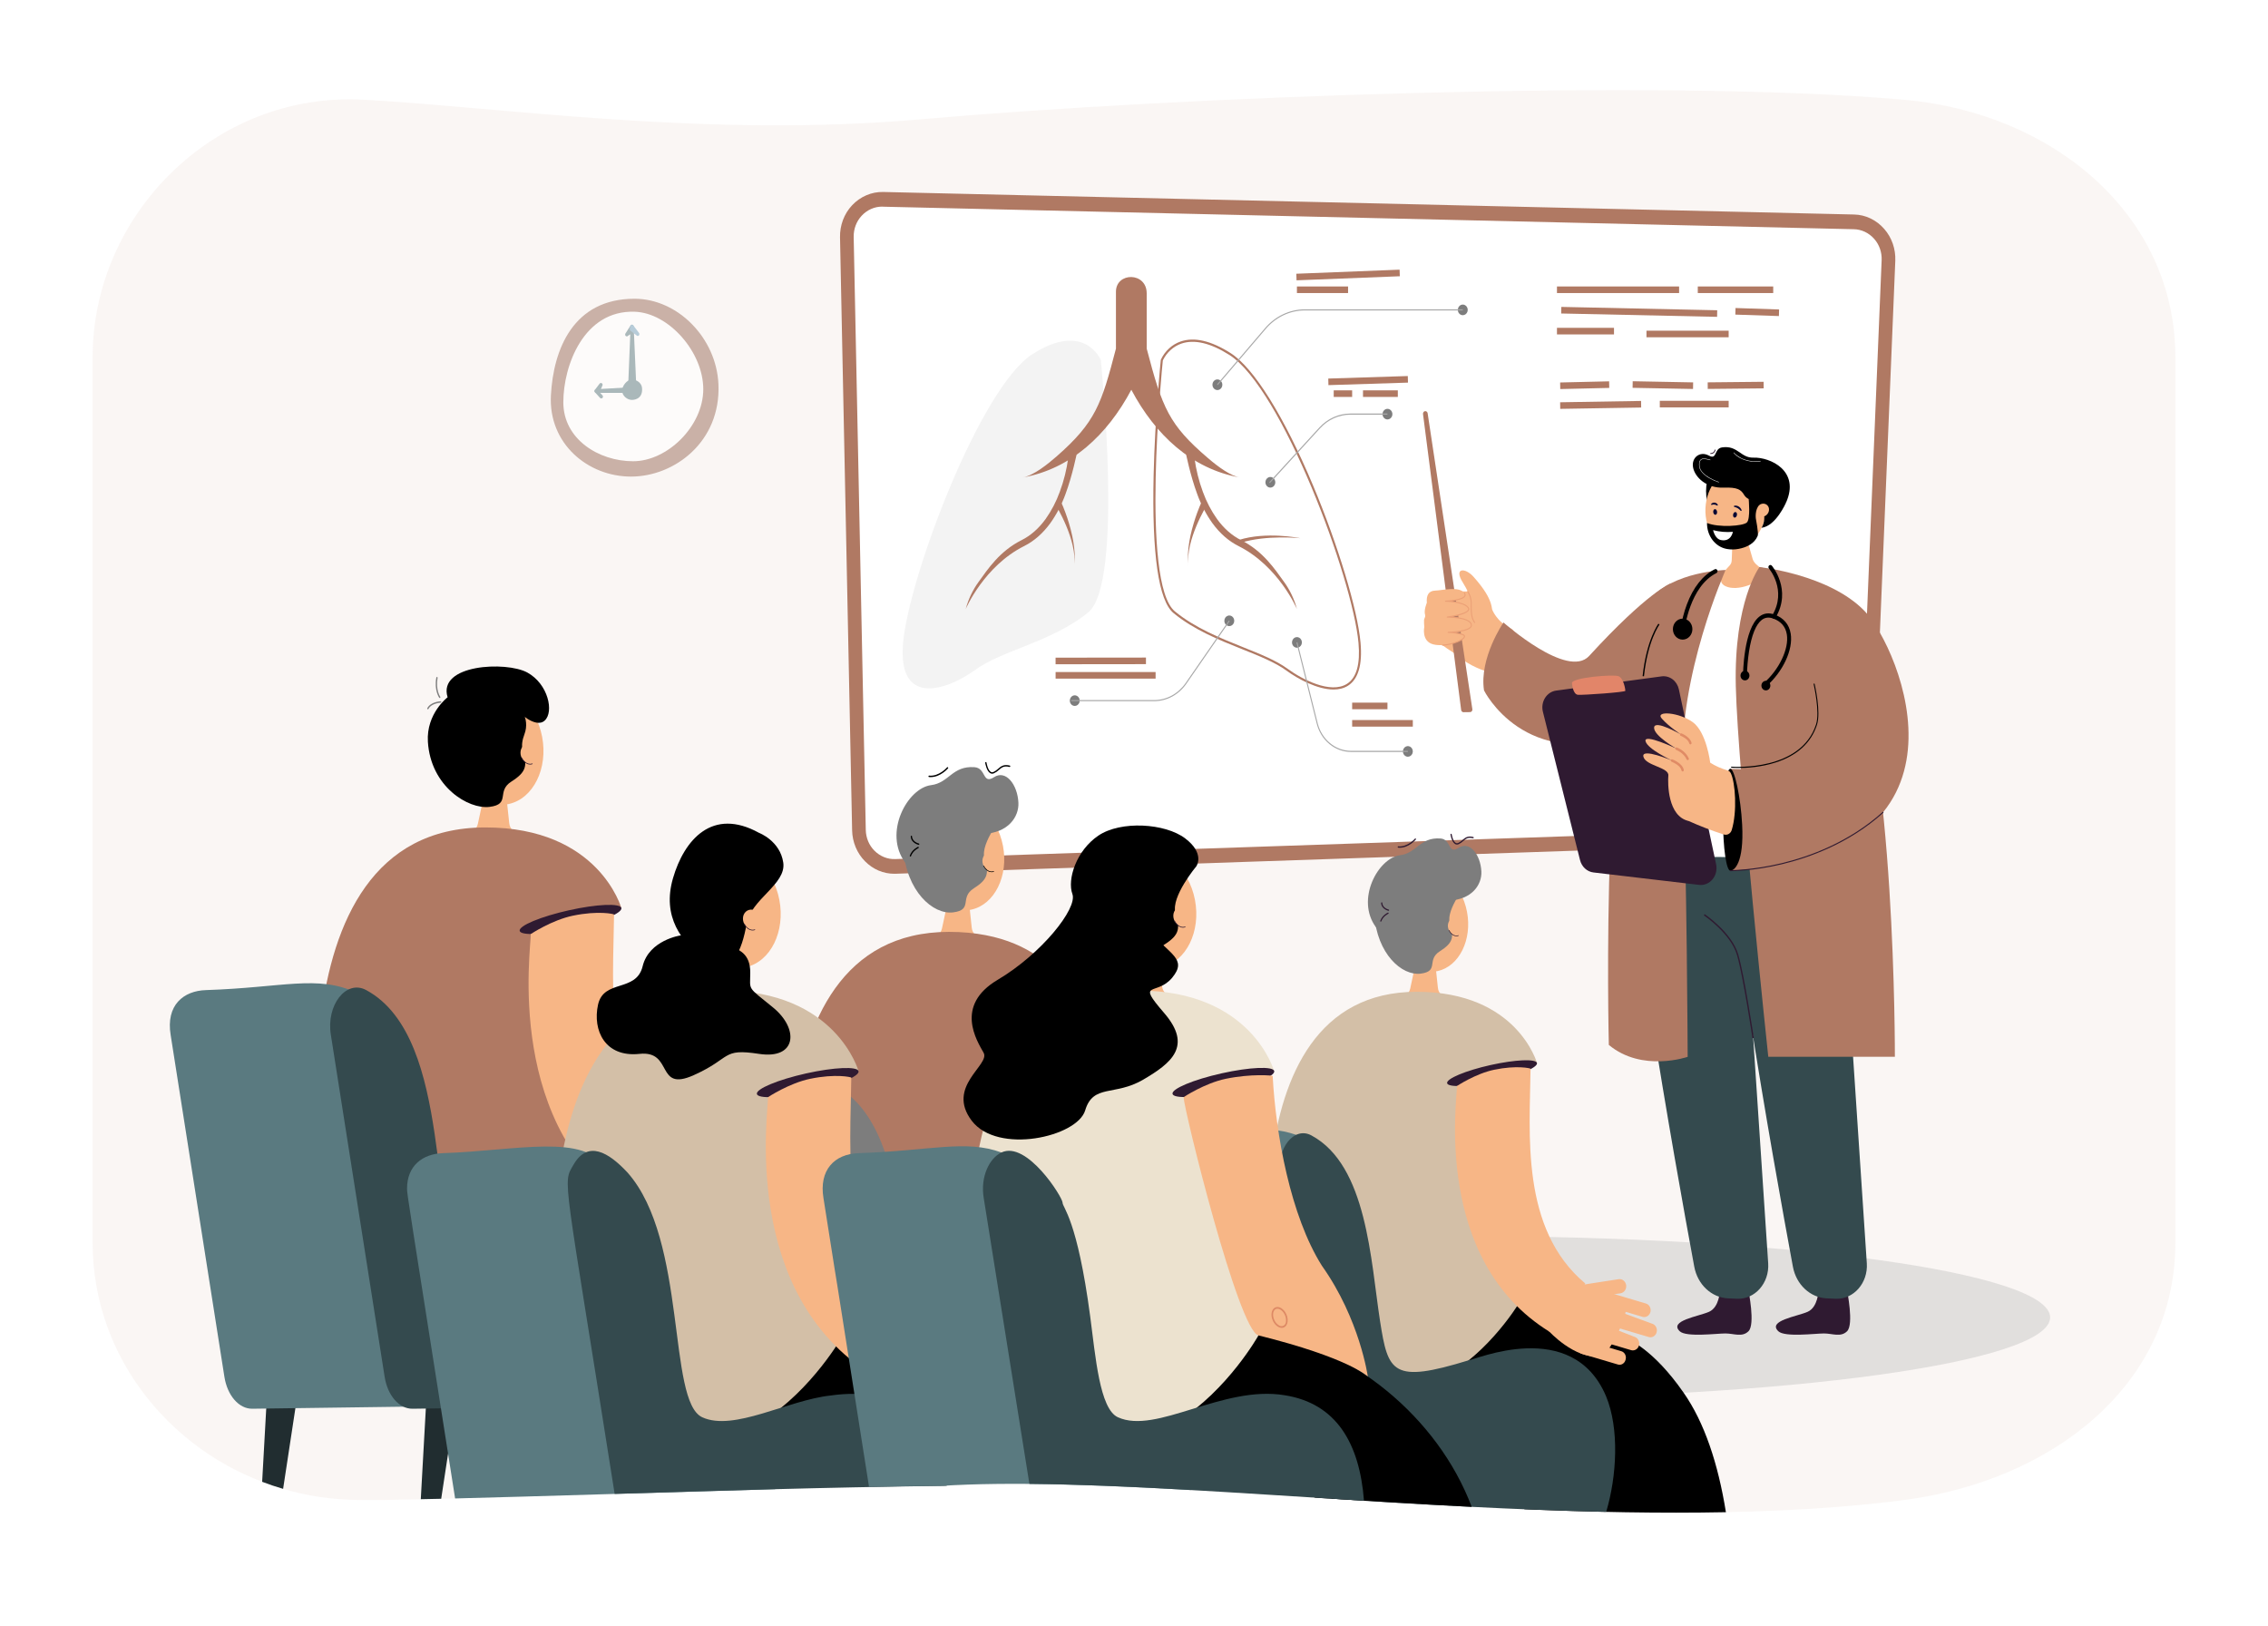 <svg width="604" height="433" viewBox="0 0 604 433" fill="none" xmlns="http://www.w3.org/2000/svg">
<rect x="0" y="0" width="604" height="433" fill="#333333" stroke="none"/>
<g clip-path="url(#clip0_383_9124)">
<path d="M604 0H0V433H604V0Z" fill="white"/>
<path d="M579.325 95.043V330.931C579.325 368.74 546.586 394.274 507.004 399.418C424.896 410.014 311.538 391.787 250.606 395.64C225.613 395.64 136.772 398.741 112.051 399.191C97.236 399.459 88.052 400.169 75.408 396.422C46.498 388.037 24.672 362.07 24.672 330.931V95.043C24.672 57.201 57.109 24.308 96.963 26.555C134.008 28.608 188.457 36.781 245.21 31.767C312.748 25.839 440.886 20.758 507 26.555C546.767 30.011 579.325 57.205 579.325 95.043Z" fill="#B07963" fill-opacity="0.07"/>
<path opacity="0.3" d="M389.484 372.436C475.915 372.436 545.982 362.742 545.982 350.784C545.982 338.826 475.915 329.132 389.484 329.132C303.052 329.132 232.985 338.826 232.985 350.784C232.985 362.742 303.052 372.436 389.484 372.436Z" fill="#A7A7A7"/>
<path d="M487.861 222.233L238.493 230.694C233.244 230.871 228.867 226.532 228.757 221.04L225.535 63.142C225.421 57.524 229.806 52.941 235.175 53.064L493.711 59.063C498.998 59.184 503.156 63.826 502.926 69.358L496.985 212.796C496.766 217.95 492.791 222.064 487.861 222.233Z" fill="white"/>
<path d="M238.178 232.653C235.267 232.667 232.465 231.472 230.354 229.317C229.303 228.26 228.459 226.987 227.872 225.575C227.284 224.162 226.964 222.637 226.931 221.09L223.71 63.192C223.676 61.614 223.942 60.044 224.492 58.58C225.042 57.116 225.865 55.788 226.909 54.678C227.999 53.515 229.296 52.601 230.722 51.99C232.148 51.378 233.673 51.082 235.208 51.118L493.742 57.115C495.256 57.142 496.749 57.495 498.132 58.156C499.516 58.816 500.762 59.769 501.796 60.958C502.792 62.087 503.566 63.421 504.073 64.879C504.579 66.337 504.807 67.89 504.743 69.445L498.8 212.883C498.546 219.023 493.766 223.987 487.928 224.186L238.562 232.647L238.178 232.653ZM234.956 55.017C233.941 55.01 232.934 55.22 231.995 55.635C231.055 56.05 230.202 56.661 229.484 57.434C228.788 58.172 228.239 59.056 227.872 60.03C227.505 61.005 227.326 62.05 227.348 63.102L230.569 220.997C230.591 222.028 230.804 223.045 231.195 223.987C231.587 224.928 232.15 225.776 232.85 226.481C233.595 227.238 234.472 227.828 235.43 228.216C236.389 228.604 237.41 228.783 238.433 228.741L487.799 220.278C491.757 220.144 494.991 216.814 495.162 212.701L501.107 69.28C501.151 68.245 501 67.211 500.663 66.24C500.326 65.269 499.811 64.382 499.148 63.63C498.443 62.824 497.595 62.178 496.654 61.732C495.712 61.285 494.697 61.047 493.668 61.032L235.134 55.035L234.956 55.017Z" fill="#B07963"/>
<path d="M397.361 162.234C397.361 162.234 398.507 165.482 402.316 167.333C406.125 169.184 400.591 179.6 400.591 179.6C400.591 179.6 393.842 179.728 387.023 173.726C380.204 167.725 397.361 162.234 397.361 162.234Z" fill="#F7B686"/>
<path d="M397.561 164.986L395.606 164.553C395.228 164.777 394.783 164.83 394.368 164.703C393.953 164.575 393.602 164.276 393.391 163.871C393.391 163.871 391.654 158.355 389.644 155.226C387.003 151.113 390.186 151.087 392.379 153.533C398.3 160.143 397.203 162.39 397.561 164.986Z" fill="#F7B686"/>
<path d="M387.023 173.726C387.023 173.726 381.772 170.672 380.202 167.727C378.907 165.298 379.598 160.567 383.316 158.344C385.213 157.207 390.18 157.53 391.339 157.493C394.639 157.391 397.339 165.328 397.339 165.328L387.023 173.726Z" fill="#F7B686"/>
<path d="M392.709 165.885C392.689 165.885 392.669 165.88 392.651 165.871C392.632 165.862 392.617 165.848 392.604 165.831C391.666 164.532 391.67 162.889 391.674 161.297C391.674 161.018 391.674 160.739 391.674 160.468C391.65 159.432 391.336 158.427 390.774 157.584C390.761 157.57 390.751 157.554 390.744 157.535C390.738 157.517 390.735 157.497 390.735 157.478C390.736 157.458 390.741 157.439 390.749 157.421C390.758 157.404 390.769 157.388 390.783 157.376C390.797 157.363 390.814 157.354 390.831 157.349C390.849 157.344 390.868 157.342 390.886 157.345C390.904 157.348 390.921 157.355 390.937 157.366C390.952 157.376 390.965 157.39 390.975 157.407C391.58 158.295 391.915 159.363 391.936 160.464C391.936 160.737 391.936 161.016 391.936 161.299C391.936 162.841 391.936 164.437 392.81 165.655C392.821 165.67 392.829 165.687 392.834 165.705C392.839 165.723 392.84 165.742 392.838 165.76C392.836 165.779 392.83 165.797 392.822 165.813C392.813 165.829 392.801 165.843 392.787 165.855C392.765 165.874 392.737 165.885 392.709 165.885Z" fill="#EBA076"/>
<path d="M444.905 155.352C444.905 155.352 438.845 157.579 423.213 174.655C417.459 180.933 400.396 165.741 400.396 165.741C400.396 165.741 393.891 175.226 395.214 183.832C395.214 183.832 406.003 205.733 434.411 195.434L444.905 155.352Z" fill="#B07963"/>
<path d="M380.198 110.027L392.109 188.833C392.124 188.928 392.119 189.025 392.095 189.118C392.072 189.211 392.03 189.297 391.972 189.371C391.915 189.444 391.844 189.504 391.763 189.545C391.682 189.587 391.594 189.609 391.505 189.611L389.755 189.634C389.604 189.637 389.456 189.579 389.341 189.473C389.226 189.366 389.15 189.218 389.129 189.056L378.968 110.237C378.954 110.142 378.961 110.044 378.986 109.952C379.012 109.859 379.057 109.774 379.117 109.703C379.195 109.608 379.295 109.54 379.408 109.504C379.52 109.468 379.639 109.467 379.752 109.501C379.865 109.535 379.966 109.602 380.045 109.695C380.124 109.789 380.177 109.904 380.198 110.027Z" fill="#B07963"/>
<path d="M379.312 166.922C379.312 166.922 378.459 170.767 381.728 171.581C384.936 172.38 390.106 170.641 390.007 169.379C389.977 169.003 388.175 168.611 387.348 168.414C387.082 168.351 392.455 168.197 391.807 166.221C391.159 164.244 386.051 164.315 386.051 164.315C386.051 164.315 392.168 163.449 390.992 161.793C389.816 160.137 385.693 160.016 385.693 160.016C385.693 160.016 391.378 159.799 389.969 157.905C388.56 156.01 384.195 157.197 382.238 157.255C380.39 157.301 379.822 158.598 379.987 160.503C379.987 160.503 379.125 162.514 379.53 163.735C379.685 164.205 379.278 164.683 379.246 165.034C379.224 165.664 379.246 166.295 379.312 166.922Z" fill="#F7B686"/>
<path d="M384.144 171.927C384.108 171.927 384.075 171.912 384.05 171.885C384.025 171.858 384.011 171.822 384.011 171.784C384.011 171.746 384.025 171.71 384.05 171.683C384.075 171.656 384.108 171.641 384.144 171.641C387.011 171.496 389.813 170.171 389.878 169.457C389.896 169.24 389.551 169.115 389.342 169.06C388.159 168.722 386.942 168.54 385.718 168.517H385.662C385.626 168.517 385.593 168.502 385.568 168.475C385.543 168.448 385.529 168.412 385.529 168.374C385.529 168.336 385.543 168.3 385.568 168.273C385.593 168.246 385.626 168.231 385.662 168.231H385.728C386.32 168.21 390.852 168.015 391.629 166.807C391.681 166.73 391.714 166.64 391.725 166.546C391.736 166.452 391.726 166.356 391.694 166.268C391.446 165.51 390.284 164.953 388.354 164.661C387.379 164.519 386.396 164.447 385.412 164.445C385.379 164.443 385.348 164.428 385.325 164.404C385.302 164.379 385.288 164.346 385.286 164.311C385.284 164.275 385.294 164.241 385.314 164.213C385.334 164.185 385.364 164.167 385.396 164.161C386.817 163.984 390.588 163.295 390.979 162.319C391.005 162.246 391.012 162.166 390.997 162.089C390.982 162.012 390.947 161.942 390.896 161.886C389.773 160.297 384.979 160.219 384.931 160.216C384.899 160.212 384.869 160.195 384.848 160.169C384.826 160.143 384.814 160.109 384.814 160.075C384.814 160.04 384.826 160.006 384.848 159.98C384.869 159.954 384.899 159.937 384.931 159.933C386.209 159.879 389.614 159.537 390.015 158.595C390.048 158.492 390.053 158.382 390.029 158.276C390.005 158.171 389.952 158.075 389.878 158.002C389.865 157.972 389.861 157.94 389.867 157.908C389.874 157.876 389.89 157.848 389.913 157.827C389.936 157.807 389.965 157.795 389.995 157.794C390.025 157.793 390.055 157.803 390.079 157.822C390.31 158.136 390.367 158.435 390.248 158.714C389.916 159.495 388.164 159.877 386.751 160.061C388.295 160.24 390.375 160.673 391.102 161.712C391.182 161.81 391.236 161.93 391.256 162.058C391.277 162.187 391.263 162.319 391.216 162.44C390.86 163.343 388.517 163.923 386.906 164.22C388.692 164.345 391.478 164.767 391.939 166.168C391.986 166.299 392.002 166.44 391.985 166.578C391.968 166.717 391.919 166.849 391.843 166.963C391.287 167.829 389.163 168.21 387.556 168.381C388.08 168.463 388.702 168.597 389.415 168.777C390.059 168.948 390.17 169.251 390.149 169.476C390.057 170.5 386.928 171.78 384.164 171.92L384.144 171.927Z" fill="#EBA076"/>
<path d="M458.033 343.629C458.033 343.629 457.931 348.037 455.156 349.28C452.382 350.523 444.349 351.644 447.351 354.476C449.074 356.102 457.194 355.052 459.485 355.052C461.776 355.052 463.931 356.134 465.634 354.476C467.508 352.662 465.634 343.627 465.634 343.627C465.634 343.627 463.657 344.735 461.877 344.686C459.306 344.616 458.033 343.629 458.033 343.629Z" fill="#2F1A31"/>
<path d="M434.097 210.618C434.097 210.618 433.543 230.51 439.446 268.666C443.708 296.214 448.74 323.971 451.208 337.279C452.09 342.042 455.815 345.519 460.226 345.71L462.598 345.812C467.369 346.028 471.241 341.611 470.893 336.372L464.905 246.341L463.429 216.717L434.097 210.618Z" fill="#344A4E"/>
<path d="M484.291 343.629C484.291 343.629 484.188 348.037 481.416 349.28C478.644 350.523 470.606 351.644 473.608 354.476C475.332 356.102 483.451 355.052 485.745 355.052C488.038 355.052 490.188 356.134 491.893 354.476C493.768 352.662 491.893 343.627 491.893 343.627C491.893 343.627 489.914 344.735 488.134 344.686C485.571 344.616 484.291 343.629 484.291 343.629Z" fill="#2F1A31"/>
<path d="M460.364 210.618C460.364 210.618 459.811 230.51 465.714 268.666C469.976 296.214 475.005 323.971 477.474 337.279C478.358 342.042 482.08 345.519 486.493 345.71L488.863 345.812C493.635 346.028 497.506 341.611 497.158 336.372L491.17 246.341L489.695 216.717L460.364 210.618Z" fill="#344A4E"/>
<path d="M488.509 164.477C488.509 164.477 485.557 151.898 463.783 151.77C432.375 151.586 435.288 182.615 432.375 229.769C432.375 229.769 463.306 225.064 492.602 231.826C492.61 231.826 495.328 183.695 488.509 164.477Z" fill="white"/>
<path d="M466.778 148.893L465.133 143.189L464.656 141.526L461.837 131.762L461.469 141.476L461.255 147.306L461.185 149.151C461.136 150.405 460.426 150.666 459.562 151.749C459.212 152.182 456.971 154.864 459.514 156.079C462.683 157.594 468.604 155.306 470.857 152.321C470.835 152.316 467.309 150.736 466.778 148.893Z" fill="#F7B686"/>
<path d="M459.557 151.767C459.557 151.767 446.978 179.719 448.112 205.084C449.245 230.449 449.451 281.4 449.451 281.4C449.451 281.4 437.332 285.609 428.455 278.229C428.455 278.229 425.884 176.023 439.197 159.803C445.537 152.063 459.557 151.767 459.557 151.767Z" fill="#B07963"/>
<path d="M454.611 128.095C454.264 129.851 454.264 131.666 454.611 133.423C455.184 136.387 457.987 129.093 457.987 129.093L454.611 128.095Z" fill="black"/>
<path d="M470.275 136.539C470.975 130.809 467.96 125.659 463.541 125.035C459.122 124.411 454.973 128.55 454.274 134.28C453.574 140.01 456.589 145.16 461.008 145.784C465.426 146.408 469.576 142.269 470.275 136.539Z" fill="#F7B686"/>
<path d="M470.473 133.542L466.568 133.109C466.143 133.065 465.732 132.919 465.367 132.681C465.002 132.444 464.691 132.121 464.458 131.736C463.652 130.387 462.694 129.697 459.05 129.844C454.435 130.03 451.389 127.073 450.89 124.475C450.382 121.825 452.744 120.03 455.061 121.292C457.379 122.554 456.384 119.458 458.613 119.127C462.776 118.512 463.558 121.965 466.966 121.853C471.438 121.706 479.449 125.358 475.648 133.821L470.473 133.542Z" fill="black"/>
<path d="M461.847 134.969C461.825 134.954 461.807 134.935 461.793 134.912C461.78 134.888 461.772 134.862 461.77 134.834C461.768 134.811 461.771 134.788 461.777 134.766C461.783 134.744 461.794 134.723 461.808 134.706C461.822 134.688 461.839 134.673 461.858 134.663C461.877 134.652 461.898 134.646 461.919 134.644C462.308 134.585 462.705 134.666 463.046 134.875C463.388 135.084 463.655 135.41 463.806 135.8C463.824 135.842 463.827 135.89 463.813 135.934C463.799 135.978 463.77 136.015 463.731 136.036C463.692 136.053 463.648 136.054 463.608 136.039C463.568 136.025 463.534 135.995 463.512 135.956C463.102 135.46 462.553 135.122 461.947 134.995C461.912 134.999 461.876 134.99 461.847 134.969Z" fill="#060633"/>
<path d="M462.555 137.224C462.452 137.631 462.152 137.893 461.874 137.813C461.597 137.733 461.472 137.339 461.564 136.934C461.657 136.529 461.967 136.267 462.245 136.347C462.523 136.428 462.664 136.828 462.555 137.224Z" fill="#060633"/>
<path d="M455.794 134.447C455.774 134.442 455.754 134.431 455.739 134.416C455.723 134.4 455.712 134.38 455.706 134.358C455.693 134.316 455.692 134.272 455.703 134.229C455.714 134.187 455.737 134.15 455.768 134.122C455.888 134.012 456.028 133.929 456.178 133.879C456.329 133.83 456.487 133.814 456.644 133.833C456.801 133.852 456.952 133.906 457.088 133.99C457.225 134.075 457.344 134.189 457.437 134.325C457.46 134.361 457.473 134.404 457.473 134.448C457.473 134.491 457.46 134.534 457.437 134.57C457.428 134.586 457.416 134.599 457.401 134.609C457.387 134.619 457.37 134.625 457.353 134.628C457.336 134.63 457.319 134.628 457.303 134.623C457.286 134.618 457.271 134.608 457.258 134.596C457.051 134.465 456.821 134.383 456.582 134.353C456.344 134.324 456.102 134.348 455.873 134.425C455.85 134.443 455.822 134.45 455.794 134.447Z" fill="#060633"/>
<path d="M457.286 136.25C457.335 136.666 457.146 137.034 456.864 137.073C456.582 137.112 456.316 136.802 456.26 136.386C456.203 135.971 456.401 135.6 456.68 135.564C456.96 135.527 457.228 135.832 457.286 136.25Z" fill="#060633"/>
<path d="M475.648 133.819C475.648 133.819 472.95 140.078 469.125 140.531C469.125 140.531 472.217 135.768 465.702 132.851C465.698 132.86 471.684 131.849 475.648 133.819Z" fill="black"/>
<path d="M470.254 137.274C469.437 137.833 468.396 137.649 467.931 136.863C467.466 136.077 467.752 134.986 468.569 134.427C469.387 133.869 470.43 134.051 470.895 134.836C471.36 135.622 471.072 136.714 470.254 137.274Z" fill="#F7B686"/>
<path d="M465.698 132.859C465.698 132.859 466.219 138.114 465.227 139.105C464.234 140.097 457.667 140.526 454.602 139.253C454.55 142.628 456.763 145.605 459.857 146.165C460.895 146.353 461.955 146.348 462.992 146.152C465.136 145.75 467.22 144.795 468.106 142.656C468.376 142.007 467.593 137.999 467.593 137.999C467.593 137.999 467.299 135.65 468.569 134.427C468.569 134.427 467.093 133.007 465.698 132.859Z" fill="black"/>
<path d="M456.222 141.158C457.943 141.61 459.721 141.76 461.487 141.604C461.487 141.604 461.084 144.343 458.301 143.797C456.683 143.468 456.222 141.158 456.222 141.158Z" fill="white"/>
<path d="M455.557 120.874H455.49V120.638C456.561 120.672 456.648 119.757 456.652 119.72L456.871 119.739C456.875 119.752 456.767 120.874 455.557 120.874Z" fill="#2F1A31"/>
<path d="M457.743 128.447C456.867 128.157 456.018 127.778 455.208 127.315C453.525 126.339 452.591 125.208 452.5 124.046C452.44 123.236 452.573 122.695 452.903 122.387C453.433 121.896 454.347 122.125 455.154 122.329L455.502 122.413L455.478 122.53L455.128 122.444C454.347 122.249 453.461 122.026 452.974 122.476C452.672 122.758 452.551 123.266 452.609 124.035C452.811 126.754 457.721 128.319 457.771 128.335L457.743 128.447Z" fill="white"/>
<path d="M467.411 122.938C466.033 122.957 464.67 122.623 463.435 121.964C462.767 121.618 462.165 121.14 461.661 120.556L461.746 120.48C461.768 120.511 464.077 123.408 468.869 122.71L468.885 122.827C468.397 122.9 467.904 122.936 467.411 122.938Z" fill="white"/>
<path d="M437.808 180.074L437.451 180.028C438.484 170.342 441.633 166.103 441.663 166.06L441.941 166.304C441.911 166.345 438.826 170.511 437.808 180.074Z" fill="black"/>
<path d="M466.709 276.436C466.685 276.274 464.259 260.082 462.594 254.307C460.945 248.585 453.846 243.777 453.773 243.729L453.963 243.402C454.035 243.452 461.247 248.336 462.936 254.193C464.607 259.995 467.039 276.213 467.063 276.375L466.709 276.436Z" fill="#2F1A31"/>
<path d="M468.569 150.993C468.569 150.993 461.724 160.121 462.269 182.784C462.815 205.447 470.919 281.389 470.919 281.389H504.632C504.632 281.389 504.867 198.805 492.117 171.517C492.113 171.517 477.879 152.89 468.569 150.993Z" fill="#B07963"/>
<path d="M468.57 150.993C468.57 150.993 487.104 152.903 496.555 162.684C506.005 172.466 529.789 228.284 460.824 231.836C460.824 231.836 465.769 218.184 460.824 204.7C460.824 204.7 477.368 205.88 480.327 200.325C483.287 194.769 466.892 162.388 466.892 162.388L468.57 150.993Z" fill="#B07963"/>
<path d="M463.961 219.606C464.482 229.758 461.893 231.826 460.818 231.826C459.743 231.826 458.869 225.751 458.869 218.258C458.869 210.764 459.741 204.689 460.818 204.689C461.895 204.689 463.576 212.124 463.961 219.606Z" fill="black"/>
<path d="M460.852 231.966H460.822C460.805 231.967 460.788 231.963 460.772 231.956C460.756 231.949 460.742 231.939 460.73 231.926C460.718 231.913 460.708 231.897 460.702 231.88C460.696 231.863 460.693 231.844 460.693 231.826C460.693 231.807 460.697 231.789 460.703 231.772C460.71 231.755 460.72 231.739 460.732 231.726C460.744 231.713 460.758 231.703 460.774 231.696C460.79 231.689 460.807 231.685 460.824 231.685H460.852C461.301 231.685 466.975 231.646 474.563 229.823C481.825 228.078 492.375 224.296 501.399 216.184C501.412 216.172 501.427 216.163 501.443 216.157C501.46 216.151 501.477 216.149 501.494 216.151C501.511 216.153 501.528 216.158 501.543 216.166C501.558 216.175 501.571 216.187 501.582 216.201C501.604 216.229 501.615 216.266 501.612 216.303C501.609 216.34 501.592 216.374 501.566 216.398C492.506 224.547 481.906 228.344 474.614 230.096C466.999 231.927 461.303 231.966 460.852 231.966Z" fill="#2F1A31"/>
<path d="M463.04 204.48C462.102 204.48 461.429 204.439 461.135 204.417C461.117 204.418 461.099 204.414 461.082 204.407C461.065 204.399 461.049 204.388 461.037 204.374C461.024 204.36 461.014 204.343 461.008 204.324C461.002 204.306 460.999 204.286 461 204.266C461.002 204.247 461.007 204.228 461.015 204.21C461.024 204.193 461.036 204.178 461.05 204.165C461.065 204.153 461.081 204.145 461.099 204.14C461.117 204.135 461.135 204.134 461.153 204.138C461.904 204.192 479.587 205.339 483.638 192.899C484.719 189.58 483.018 182.249 483 182.176C482.992 182.14 482.997 182.102 483.015 182.07C483.033 182.038 483.061 182.015 483.095 182.005C483.111 182 483.129 181.999 483.146 182.001C483.163 182.004 483.179 182.01 483.194 182.019C483.209 182.029 483.222 182.042 483.232 182.057C483.242 182.072 483.25 182.089 483.254 182.107C483.326 182.41 484.991 189.595 483.884 192.992C482.309 197.827 478.569 201.219 472.762 203.055C468.969 204.257 465.258 204.48 463.04 204.48Z" fill="black"/>
<path d="M452.494 235.613L424.366 232.305C423.529 232.206 422.739 231.839 422.099 231.25C421.46 230.66 421.001 229.877 420.782 229.003L410.893 189.509C410.738 188.888 410.709 188.239 410.807 187.605C410.905 186.971 411.128 186.367 411.462 185.834C411.795 185.3 412.231 184.85 412.74 184.513C413.249 184.176 413.819 183.96 414.412 183.88L442.51 180.093C443.539 179.955 444.58 180.233 445.429 180.873C446.279 181.513 446.876 182.47 447.107 183.557L457.026 230.14C457.175 230.839 457.166 231.566 457 232.261C456.835 232.955 456.517 233.597 456.073 234.133C455.629 234.669 455.073 235.083 454.451 235.34C453.828 235.597 453.157 235.691 452.494 235.613Z" fill="#2F1A31"/>
<path d="M418.645 181.904C418.645 181.904 418.826 184.904 420.256 185.002C421.685 185.099 432.857 184.324 432.857 183.937C432.857 183.549 432.406 180.62 431.057 180.053C429.708 179.485 418.385 180.429 418.645 181.904Z" fill="#E28569"/>
<path d="M461.178 221.025C461.038 221.474 460.741 221.847 460.351 222.066C459.96 222.284 459.506 222.332 459.084 222.198C455.896 221.181 452.763 219.979 449.696 218.598C448.085 217.879 454.073 202.183 455.456 203.079C456.892 203.981 458.436 204.667 460.046 205.116C460.233 205.168 460.408 205.261 460.56 205.388C460.712 205.515 460.838 205.675 460.93 205.857C462.158 208.351 462.678 216.164 461.178 221.025Z" fill="#F7B686"/>
<path d="M455.454 203.077C455.454 203.077 454.498 195.006 450.844 192.315C447.189 189.624 440.632 189.154 442.567 191.341C444.502 193.528 447.691 195.584 447.691 195.584C447.691 195.584 440.684 191.531 440.511 193.705C440.338 195.879 446.467 199.334 446.467 199.334C446.467 199.334 437.771 195.221 438.226 197.334C438.681 199.447 445.309 202.514 445.309 202.514C445.309 202.514 437.077 199.04 437.658 201.475C438.24 203.911 444.48 204.29 444.302 206.472C444.125 208.654 444.131 217.338 449.69 218.596L455.454 203.077Z" fill="#F7B686"/>
<path d="M450.181 198.199C450.112 198.199 450.044 198.174 449.989 198.128C449.934 198.083 449.895 198.018 449.877 197.946C449.63 196.905 448.134 196.119 447.578 195.904C447.507 195.87 447.451 195.808 447.419 195.731C447.388 195.654 447.385 195.567 447.41 195.488C447.435 195.408 447.487 195.342 447.555 195.301C447.624 195.26 447.704 195.249 447.78 195.268C447.874 195.305 450.095 196.179 450.477 197.777C450.488 197.82 450.49 197.865 450.484 197.909C450.478 197.953 450.464 197.995 450.443 198.033C450.422 198.072 450.394 198.105 450.361 198.132C450.328 198.158 450.29 198.177 450.25 198.188C450.228 198.195 450.205 198.199 450.181 198.199Z" fill="#E08B65"/>
<path d="M449.45 202.395C449.393 202.394 449.337 202.377 449.289 202.344C449.24 202.312 449.2 202.266 449.174 202.211C448.369 200.41 446.394 199.676 446.374 199.667C446.334 199.653 446.298 199.63 446.266 199.601C446.234 199.571 446.209 199.536 446.19 199.495C446.171 199.455 446.16 199.411 446.157 199.367C446.154 199.322 446.159 199.277 446.173 199.234C446.186 199.191 446.207 199.152 446.234 199.118C446.261 199.084 446.295 199.056 446.332 199.036C446.37 199.016 446.41 199.004 446.452 199.001C446.494 198.998 446.536 199.003 446.575 199.018C446.666 199.05 448.818 199.851 449.74 201.908C449.776 201.988 449.781 202.081 449.754 202.165C449.727 202.25 449.67 202.319 449.595 202.358C449.551 202.383 449.501 202.396 449.45 202.395Z" fill="#E08B65"/>
<path d="M448.109 205.411C448.035 205.411 447.964 205.382 447.908 205.331C447.851 205.279 447.814 205.208 447.801 205.13C447.624 204.002 445.866 203.095 445.204 202.841C445.161 202.831 445.121 202.81 445.086 202.782C445.052 202.753 445.022 202.717 445.001 202.676C444.98 202.635 444.967 202.589 444.963 202.543C444.959 202.496 444.965 202.448 444.979 202.404C444.993 202.359 445.015 202.318 445.045 202.284C445.075 202.249 445.111 202.221 445.151 202.203C445.191 202.184 445.235 202.174 445.278 202.175C445.322 202.175 445.365 202.185 445.405 202.205C445.516 202.246 448.137 203.272 448.411 205.019C448.418 205.063 448.417 205.108 448.408 205.151C448.399 205.195 448.382 205.235 448.358 205.272C448.334 205.308 448.303 205.339 448.268 205.362C448.233 205.386 448.194 205.402 448.154 205.409C448.139 205.411 448.124 205.412 448.109 205.411Z" fill="#E08B65"/>
<path d="M469.959 182.96C469.851 182.959 469.745 182.923 469.657 182.856C469.569 182.789 469.502 182.694 469.466 182.584C469.43 182.474 469.427 182.356 469.456 182.244C469.486 182.132 469.546 182.033 469.63 181.959C473.81 178.34 476.486 172.724 475.856 168.9C475.519 166.863 474.303 165.449 472.244 164.698C471.064 164.265 470.063 164.386 469.181 165.059C467.631 166.244 466.457 169.158 465.783 173.49C465.463 175.607 465.279 177.745 465.233 179.89C465.232 180.038 465.177 180.179 465.079 180.283C464.981 180.388 464.849 180.446 464.712 180.446C464.643 180.446 464.575 180.431 464.512 180.402C464.448 180.373 464.391 180.332 464.342 180.279C464.294 180.226 464.256 180.164 464.23 180.095C464.204 180.026 464.192 179.953 464.192 179.879C464.192 179.372 464.335 167.387 468.579 164.146C469.739 163.26 471.086 163.087 472.582 163.635C474.998 164.516 476.486 166.267 476.886 168.703C477.591 172.97 474.817 178.911 470.289 182.834C470.196 182.916 470.079 182.961 469.959 182.96Z" fill="black"/>
<path d="M463.623 179.364C463.718 179.132 463.876 178.936 464.075 178.801C464.275 178.665 464.507 178.596 464.743 178.603C464.978 178.609 465.207 178.691 465.4 178.837C465.592 178.984 465.74 179.188 465.825 179.425C465.909 179.661 465.927 179.92 465.875 180.167C465.823 180.414 465.703 180.639 465.532 180.814C465.361 180.989 465.146 181.105 464.914 181.147C464.681 181.19 464.442 181.158 464.227 181.055C464.084 180.987 463.955 180.889 463.847 180.767C463.739 180.645 463.655 180.501 463.599 180.344C463.543 180.187 463.516 180.02 463.52 179.851C463.524 179.683 463.559 179.518 463.623 179.364Z" fill="black"/>
<path d="M469.191 182.031C469.287 181.799 469.445 181.603 469.644 181.468C469.843 181.332 470.076 181.263 470.311 181.27C470.547 181.276 470.776 181.358 470.968 181.504C471.161 181.651 471.309 181.855 471.393 182.092C471.478 182.328 471.495 182.587 471.443 182.834C471.391 183.081 471.272 183.306 471.101 183.481C470.93 183.656 470.715 183.772 470.482 183.814C470.25 183.857 470.011 183.825 469.795 183.722C469.507 183.584 469.281 183.328 469.168 183.011C469.055 182.694 469.063 182.341 469.191 182.031Z" fill="black"/>
<path d="M448.112 170.309C449.546 170.309 450.709 169.059 450.709 167.516C450.709 165.974 449.546 164.724 448.112 164.724C446.677 164.724 445.515 165.974 445.515 167.516C445.515 169.059 446.677 170.309 448.112 170.309Z" fill="black"/>
<path d="M448.112 168.078H448.049C447.912 168.06 447.787 167.984 447.701 167.868C447.616 167.751 447.576 167.602 447.592 167.454C447.894 165.234 448.439 163.061 449.217 160.979C450.92 156.396 453.504 153.137 456.689 151.559C456.813 151.507 456.951 151.508 457.074 151.561C457.198 151.615 457.298 151.717 457.354 151.847C457.41 151.977 457.417 152.125 457.375 152.261C457.333 152.397 457.245 152.511 457.128 152.579C449.996 156.116 448.643 167.474 448.629 167.589C448.613 167.724 448.551 167.848 448.456 167.938C448.361 168.028 448.239 168.077 448.112 168.078Z" fill="black"/>
<path d="M472.41 164.727C472.311 164.727 472.213 164.697 472.129 164.64C472.012 164.56 471.93 164.433 471.9 164.288C471.871 164.143 471.895 163.991 471.97 163.865C475.978 157.108 471.14 151.436 471.092 151.377C470.997 151.269 470.946 151.124 470.95 150.975C470.955 150.827 471.014 150.686 471.115 150.584C471.216 150.482 471.35 150.427 471.489 150.432C471.627 150.437 471.758 150.5 471.853 150.609C471.907 150.671 477.289 156.985 472.859 164.465C472.811 164.546 472.745 164.612 472.667 164.658C472.588 164.704 472.5 164.728 472.41 164.727Z" fill="black"/>
<path d="M250.862 247.223L252.631 238.983L253.145 236.584L256.165 222.479L257.628 236.156L258.504 244.363L258.782 246.961C258.971 248.724 260 249.018 261.325 250.458C261.863 251.042 265.285 254.571 261.81 256.559C257.484 259.038 248.899 256.483 245.43 252.519C245.458 252.512 250.286 249.886 250.862 247.223Z" fill="#F7B686"/>
<path d="M258.703 242.199C264.884 240.824 268.644 233.213 267.102 225.199C265.56 217.186 259.3 211.804 253.119 213.179C246.939 214.554 243.179 222.165 244.721 230.179C246.263 238.192 252.523 243.574 258.703 242.199Z" fill="#F7B686"/>
<path d="M261.981 222.019C268.514 221.765 271.399 217.472 271.218 213.724C270.985 208.916 267.882 204.887 264.731 206.931C261.58 208.974 262.686 204.486 259.496 204.272C253.557 203.869 252.76 208.455 247.962 209.055C241.634 209.847 235.173 221.796 241.062 229.676C241.072 229.676 256.821 222.22 261.981 222.019Z" fill="#7D7D7D"/>
<path d="M267.451 216.716C267.451 216.716 260.982 224.475 262.178 228.459C263.374 232.443 263.251 234.049 259.333 236.535C255.415 239.02 259.247 242.25 253.845 242.932C248.443 243.614 241.334 237.255 240.557 225.935C240.126 219.624 243.214 215.227 243.214 215.227L267.451 216.716Z" fill="#7D7D7D"/>
<path d="M265.543 231.582C266.491 230.744 266.554 229.14 265.682 227.999C264.811 226.857 263.335 226.611 262.387 227.449C261.438 228.287 261.375 229.891 262.247 231.032C263.118 232.173 264.594 232.42 265.543 231.582Z" fill="#F7B686"/>
<path d="M242.448 228.067C242.429 228.071 242.409 228.071 242.39 228.067C242.348 228.05 242.314 228.016 242.295 227.972C242.277 227.928 242.275 227.878 242.291 227.833C242.857 226.216 244.399 225.517 244.465 225.486C244.506 225.471 244.551 225.474 244.59 225.493C244.629 225.512 244.66 225.546 244.677 225.589C244.693 225.632 244.694 225.68 244.678 225.723C244.663 225.766 244.633 225.802 244.594 225.822C244.578 225.822 243.118 226.493 242.607 227.961C242.593 227.993 242.57 228.021 242.542 228.04C242.514 228.058 242.481 228.068 242.448 228.067Z" fill="black"/>
<path d="M244.644 224.943H244.62C244.6 224.943 242.606 224.48 242.546 222.704C242.544 222.657 242.56 222.61 242.591 222.575C242.621 222.539 242.663 222.518 242.707 222.516C242.729 222.514 242.752 222.517 242.773 222.525C242.794 222.533 242.813 222.546 242.83 222.562C242.846 222.578 242.859 222.598 242.868 222.62C242.877 222.642 242.882 222.665 242.882 222.689C242.943 224.181 244.67 224.584 244.694 224.588C244.716 224.592 244.737 224.601 244.756 224.615C244.775 224.628 244.791 224.646 244.803 224.666C244.815 224.686 244.824 224.709 244.827 224.733C244.831 224.757 244.83 224.781 244.825 224.805C244.816 224.847 244.792 224.885 244.759 224.911C244.726 224.936 244.685 224.948 244.644 224.943Z" fill="black"/>
<path d="M264.23 206.008C264.036 206.007 263.845 205.951 263.678 205.846C262.722 205.259 262.39 203.228 262.376 203.142C262.37 203.116 262.369 203.089 262.373 203.063C262.377 203.037 262.386 203.013 262.399 202.991C262.412 202.969 262.43 202.95 262.45 202.935C262.471 202.921 262.494 202.911 262.518 202.907C262.542 202.903 262.567 202.904 262.591 202.91C262.614 202.917 262.637 202.928 262.656 202.944C262.675 202.96 262.691 202.981 262.703 203.004C262.715 203.027 262.722 203.053 262.724 203.079C262.724 203.098 263.042 205.027 263.853 205.517C263.959 205.583 264.078 205.621 264.2 205.628C264.322 205.636 264.444 205.612 264.556 205.56C265.013 205.351 265.436 205.063 265.806 204.707C266.531 204.075 267.282 203.423 268.907 203.841C268.93 203.846 268.952 203.856 268.972 203.87C268.992 203.885 269.009 203.903 269.022 203.925C269.035 203.946 269.043 203.971 269.047 203.996C269.051 204.021 269.051 204.047 269.045 204.072C269.039 204.097 269.029 204.121 269.015 204.141C269.001 204.162 268.983 204.179 268.962 204.192C268.942 204.205 268.919 204.214 268.895 204.217C268.871 204.22 268.847 204.218 268.824 204.211C267.369 203.83 266.746 204.369 266.028 204.995C265.629 205.378 265.174 205.687 264.681 205.908C264.537 205.971 264.385 206.005 264.23 206.008Z" fill="black"/>
<path d="M247.852 206.92C247.715 206.92 247.574 206.92 247.433 206.901C247.409 206.9 247.385 206.894 247.363 206.883C247.341 206.872 247.321 206.857 247.305 206.838C247.289 206.818 247.277 206.795 247.269 206.771C247.261 206.746 247.258 206.72 247.26 206.694C247.262 206.668 247.269 206.643 247.281 206.62C247.292 206.597 247.308 206.577 247.327 206.561C247.346 206.545 247.368 206.533 247.392 206.526C247.415 206.519 247.439 206.518 247.463 206.522C250.107 206.771 252.187 204.357 252.207 204.329C252.222 204.31 252.241 204.295 252.262 204.284C252.283 204.273 252.306 204.267 252.329 204.266C252.352 204.265 252.375 204.268 252.397 204.277C252.419 204.286 252.439 204.299 252.456 204.316C252.475 204.332 252.49 204.353 252.501 204.376C252.512 204.399 252.519 204.425 252.52 204.45C252.522 204.476 252.518 204.502 252.51 204.527C252.502 204.551 252.489 204.574 252.472 204.593C252.382 204.684 250.459 206.92 247.852 206.92Z" fill="black"/>
<path d="M264.075 232.224C263.509 232.224 262.633 231.962 261.882 230.607C261.871 230.587 261.868 230.563 261.874 230.541C261.879 230.519 261.892 230.5 261.911 230.488C261.929 230.476 261.951 230.473 261.972 230.478C261.993 230.484 262.01 230.498 262.021 230.518C263.169 232.586 264.586 231.964 264.6 231.958C264.61 231.953 264.621 231.951 264.632 231.951C264.643 231.951 264.653 231.953 264.663 231.957C264.673 231.962 264.682 231.968 264.69 231.977C264.697 231.985 264.703 231.995 264.707 232.005C264.711 232.016 264.714 232.027 264.714 232.038C264.714 232.05 264.712 232.061 264.708 232.071C264.704 232.082 264.698 232.091 264.691 232.099C264.684 232.107 264.675 232.114 264.665 232.118C264.476 232.193 264.276 232.229 264.075 232.224Z" fill="black"/>
<path d="M252.744 248.124C281.509 248.124 287.13 268.527 287.13 268.527C287.13 268.527 278.014 271.326 278.044 274.522C278.15 285.47 284.452 316.354 283.154 335.306C283.154 335.306 252.474 390.193 212.274 344.289C212.274 344.289 195.863 248.124 252.744 248.124Z" fill="#B07963"/>
<path d="M274.735 273.681C281.835 272.094 287.391 269.773 287.144 268.497C286.898 267.221 280.942 267.473 273.842 269.06C266.741 270.646 261.185 272.967 261.432 274.243C261.678 275.519 267.634 275.267 274.735 273.681Z" fill="#2F1A31"/>
<path d="M290.761 345.419C293.84 343.813 300.945 331.581 300.945 331.581C282.312 315.993 285.092 288.597 285.289 270.142C285.289 270.019 281.341 269.099 274.884 270.439C269.557 271.545 264.232 275.083 264.232 275.083C264.361 278.514 257.213 324.735 290.761 345.419Z" fill="#F7B686"/>
<path d="M300.25 345.896C300.067 346.382 300.07 346.925 300.259 347.408C300.448 347.892 300.806 348.275 301.257 348.474L313.538 353.898C313.99 354.096 314.496 354.093 314.946 353.89C315.396 353.687 315.753 353.301 315.938 352.815C316.122 352.329 316.119 351.785 315.93 351.301C315.742 350.818 315.383 350.434 314.931 350.235L302.65 344.822C302.199 344.624 301.694 344.626 301.244 344.827C300.795 345.028 300.437 345.412 300.25 345.896Z" fill="#F7B686"/>
<path d="M302.038 341.204C301.855 341.69 301.858 342.233 302.047 342.717C302.236 343.2 302.594 343.583 303.045 343.783L318.971 350.812C319.422 351.01 319.929 351.007 320.378 350.804C320.828 350.601 321.185 350.215 321.37 349.73C321.553 349.244 321.55 348.7 321.362 348.217C321.173 347.734 320.814 347.351 320.364 347.151L304.438 340.122C303.986 339.924 303.48 339.927 303.03 340.13C302.581 340.333 302.224 340.719 302.038 341.204Z" fill="#F7B686"/>
<path d="M294.071 336.224L294.254 336.902C294.597 338.17 295.83 338.899 297.009 338.531L308.451 334.958C309.63 334.59 310.308 333.264 309.966 331.997L309.783 331.319C309.441 330.051 308.207 329.322 307.029 329.69L295.586 333.262C294.407 333.63 293.729 334.956 294.071 336.224Z" fill="#F7B686"/>
<path d="M303.822 336.528C303.639 337.013 303.641 337.557 303.83 338.041C304.019 338.524 304.378 338.907 304.829 339.106L317.849 344.854C318.301 345.052 318.807 345.049 319.256 344.846C319.705 344.643 320.062 344.257 320.247 343.772C320.43 343.286 320.427 342.742 320.238 342.258C320.05 341.775 319.691 341.391 319.24 341.191L306.228 335.45C305.776 335.25 305.269 335.251 304.818 335.453C304.367 335.656 304.009 336.042 303.822 336.528Z" fill="#F7B686"/>
<path d="M290.762 345.419C290.762 345.419 297.124 354.415 304.591 354.532C307.176 354.573 315.214 342.165 313.289 339.84C311.364 337.515 299.091 333.021 299.091 333.021L290.762 345.419Z" fill="#F7B686"/>
<path d="M298.47 350.439L298.422 350.566C298.05 351.539 298.483 352.652 299.388 353.051L309.308 357.429C310.214 357.828 311.249 357.363 311.62 356.389L311.668 356.263C312.04 355.29 311.607 354.177 310.702 353.777L300.781 349.4C299.876 349.001 298.841 349.466 298.47 350.439Z" fill="#F7B686"/>
<path d="M173.197 300.6L186.781 386.983C187.53 391.746 190.472 395.102 193.85 395.057L261.232 394.143C265.811 394.08 269.515 388.769 269.517 382.22C269.517 372.012 256.398 367.994 245.47 362.603C227.35 353.668 231.284 295.04 220.102 289.859C210.281 285.313 201.631 288.595 182.112 289.227C176.463 289.413 171.939 293.02 173.197 300.6Z" fill="#A6C4E8"/>
<path d="M213.705 300.599L227.289 386.983C228.038 391.746 230.979 395.102 234.358 395.056L301.742 394.143C306.318 394.08 310.025 388.769 310.027 382.22C310.027 372.012 307.867 358.08 296.94 352.689C278.82 343.752 258.773 361.154 247.595 355.982C237.772 351.436 245.256 301.439 222.63 289.235C217.569 286.503 212.453 293.02 213.705 300.599Z" fill="#7D7D7D"/>
<path d="M127.261 219.368L129.125 210.687L129.659 208.16L132.85 193.302L134.39 207.708L135.314 216.368L135.606 219.104C135.807 220.962 136.889 221.269 138.284 222.785C138.85 223.4 142.456 227.115 138.795 229.213C134.237 231.826 125.193 229.133 121.541 224.956C121.573 224.943 126.659 222.172 127.261 219.368Z" fill="#F7B686"/>
<path d="M135.525 214.07C142.035 212.622 145.996 204.604 144.372 196.161C142.747 187.719 136.153 182.05 129.643 183.498C123.132 184.947 119.171 192.965 120.796 201.407C122.42 209.849 129.015 215.519 135.525 214.07Z" fill="#F7B686"/>
<path d="M134.522 186.606C138.634 186.859 141.213 191.386 139.67 195.482C139.105 196.987 138.841 198.442 139.187 199.596C140.448 203.791 140.317 205.485 136.189 208.102C132.062 210.719 136.099 214.123 130.409 214.842C124.719 215.56 114.681 209.429 113.954 197.504C113.493 189.955 119.211 185.655 119.211 185.655L134.522 186.606Z" fill="black"/>
<path d="M142.73 202.898C143.729 202.016 143.795 200.326 142.877 199.124C141.959 197.921 140.405 197.662 139.405 198.545C138.406 199.427 138.34 201.117 139.258 202.319C140.176 203.522 141.73 203.781 142.73 202.898Z" fill="#F7B686"/>
<path d="M141.179 203.571C141.058 203.571 140.938 203.56 140.819 203.536C140.301 203.439 139.544 203.069 138.876 201.865C138.87 201.855 138.866 201.843 138.864 201.831C138.863 201.82 138.863 201.807 138.866 201.796C138.868 201.784 138.873 201.773 138.88 201.763C138.886 201.754 138.895 201.746 138.904 201.739C138.924 201.726 138.947 201.722 138.969 201.728C138.992 201.734 139.011 201.749 139.023 201.77C140.231 203.948 141.725 203.285 141.739 203.285C141.759 203.279 141.78 203.281 141.799 203.291C141.818 203.301 141.833 203.317 141.841 203.338C141.849 203.358 141.85 203.381 141.844 203.403C141.838 203.424 141.825 203.442 141.807 203.454C141.606 203.534 141.393 203.574 141.179 203.571Z" fill="#2F1A31"/>
<path d="M129.256 220.316C159.556 220.316 165.478 241.808 165.478 241.808C165.478 241.808 155.876 244.757 155.908 248.126C156.019 259.657 162.657 292.192 161.29 312.158C161.29 312.158 128.974 369.974 86.624 321.617C86.615 321.617 69.329 220.316 129.256 220.316Z" fill="#B07963"/>
<path d="M152.412 247.25C159.892 245.579 165.745 243.134 165.485 241.79C165.226 240.446 158.951 240.712 151.471 242.383C143.991 244.055 138.137 246.5 138.397 247.844C138.657 249.188 144.931 248.922 152.412 247.25Z" fill="#2F1A31"/>
<path d="M169.3 322.801C172.541 321.108 180.025 308.222 180.025 308.222C160.397 291.807 163.326 262.943 163.531 243.502C163.531 243.372 159.374 242.402 152.571 243.816C146.962 244.98 141.35 248.706 141.35 248.706C141.485 252.331 133.958 301.019 169.3 322.801Z" fill="#F7B686"/>
<path d="M179.293 323.31C179.099 323.821 179.102 324.395 179.3 324.904C179.498 325.414 179.875 325.818 180.35 326.029L193.29 331.741C193.765 331.949 194.298 331.946 194.772 331.733C195.246 331.52 195.622 331.114 195.819 330.604C196.011 330.093 196.008 329.52 195.81 329.011C195.612 328.502 195.235 328.098 194.762 327.887L181.822 322.173C181.346 321.966 180.813 321.968 180.34 322.181C179.866 322.394 179.49 322.8 179.293 323.31Z" fill="#F7B686"/>
<path d="M181.177 318.378C180.984 318.889 180.987 319.461 181.184 319.97C181.382 320.479 181.759 320.884 182.232 321.095L199.01 328.501C199.485 328.709 200.017 328.705 200.491 328.493C200.964 328.28 201.34 327.874 201.536 327.365C201.73 326.853 201.728 326.28 201.53 325.771C201.332 325.261 200.954 324.857 200.479 324.646L183.704 317.241C183.229 317.033 182.696 317.036 182.223 317.249C181.749 317.462 181.373 317.868 181.177 318.378Z" fill="#F7B686"/>
<path d="M172.774 313.116L172.966 313.829C173.327 315.164 174.626 315.933 175.868 315.545L187.921 311.782C189.163 311.394 189.878 309.997 189.517 308.662L189.324 307.949C188.964 306.613 187.665 305.845 186.423 306.233L174.37 309.996C173.128 310.384 172.413 311.78 172.774 313.116Z" fill="#F7B686"/>
<path d="M183.057 313.442C182.863 313.954 182.865 314.526 183.063 315.036C183.262 315.545 183.639 315.949 184.114 316.159L197.828 322.221C198.304 322.43 198.837 322.427 199.31 322.214C199.784 322.001 200.159 321.595 200.355 321.085C200.549 320.574 200.547 320.001 200.348 319.492C200.15 318.982 199.773 318.578 199.298 318.368L185.583 312.306C185.108 312.097 184.575 312.1 184.102 312.313C183.628 312.526 183.252 312.932 183.057 313.442Z" fill="#F7B686"/>
<path d="M169.299 322.802C169.299 322.802 176.001 332.278 183.865 332.401C186.587 332.445 195.055 319.372 193.028 316.924C191.001 314.475 178.071 309.74 178.071 309.74L169.299 322.802Z" fill="#F7B686"/>
<path d="M177.385 328.302L177.436 328.169C177.624 327.677 177.986 327.285 178.443 327.08C178.899 326.875 179.413 326.873 179.871 327.075L190.322 331.688C190.779 331.891 191.144 332.28 191.335 332.771C191.526 333.262 191.527 333.815 191.339 334.307L191.288 334.441C191.1 334.934 190.738 335.326 190.281 335.531C189.824 335.736 189.311 335.738 188.853 335.536L178.402 330.922C177.945 330.72 177.581 330.331 177.39 329.841C177.2 329.35 177.198 328.798 177.386 328.306L177.385 328.302Z" fill="#F7B686"/>
<path d="M79.869 367.078L78.671 374.935L75.399 396.431C73.503 395.878 71.642 395.253 69.816 394.554L70.902 375.041L71.228 369.196L79.869 367.078Z" fill="#212D30"/>
<path d="M45.451 275.605L59.761 366.595C60.549 371.607 63.649 375.147 67.211 375.099L138.195 374.138C143.027 374.073 146.921 368.477 146.923 361.581C146.923 350.828 133.103 346.593 121.591 340.916C102.505 331.503 106.646 269.744 94.87 264.292C84.522 259.506 75.411 262.963 54.849 263.628C48.892 263.81 44.132 267.611 45.451 275.605Z" fill="#5A7A80"/>
<path d="M122.371 367.078C122.067 369.074 118.102 395.1 117.498 399.07L112.062 399.185C112.264 395.613 113.472 373.79 113.73 369.193L122.371 367.078Z" fill="#212D30"/>
<path d="M88.123 275.604L102.434 366.595C103.223 371.607 106.322 375.147 109.883 375.099L180.867 374.138C185.689 374.073 189.593 368.476 189.595 361.581C189.595 350.827 187.32 336.151 175.808 330.472C156.72 321.059 135.604 339.39 123.826 333.936C113.479 329.147 121.361 276.479 97.522 263.623C92.194 260.746 86.805 267.611 88.123 275.604Z" fill="#344A4E"/>
<path d="M137.673 189.126C137.673 189.126 142.505 194.158 145.048 191.871C147.591 189.585 146.011 182.109 140.418 179.061C134.824 176.013 116.485 176.866 119.205 185.664C121.925 194.463 137.673 189.126 137.673 189.126Z" fill="black"/>
<path d="M117.11 185.854C117.083 185.854 117.056 185.847 117.032 185.835C117.007 185.822 116.986 185.803 116.969 185.781C116.913 185.701 115.592 183.795 116.198 180.396C116.206 180.348 116.232 180.305 116.27 180.276C116.307 180.248 116.354 180.237 116.399 180.245C116.444 180.254 116.484 180.282 116.51 180.323C116.536 180.363 116.547 180.413 116.54 180.461C115.968 183.702 117.237 185.54 117.251 185.54C117.279 185.581 117.291 185.631 117.285 185.681C117.278 185.731 117.254 185.776 117.217 185.807C117.187 185.835 117.149 185.852 117.11 185.854Z" fill="#7D7D7D"/>
<path d="M113.954 188.857C113.923 188.858 113.893 188.85 113.866 188.834C113.839 188.818 113.817 188.795 113.801 188.766C113.785 188.738 113.776 188.706 113.775 188.673C113.775 188.64 113.782 188.607 113.797 188.578C114.651 186.863 117.24 186.729 117.351 186.725C117.374 186.724 117.397 186.727 117.419 186.736C117.441 186.745 117.461 186.758 117.478 186.775C117.495 186.791 117.508 186.812 117.518 186.835C117.528 186.857 117.533 186.882 117.534 186.907C117.536 186.957 117.519 187.006 117.487 187.043C117.455 187.079 117.411 187.101 117.365 187.104C117.341 187.104 114.866 187.234 114.109 188.758C114.094 188.788 114.072 188.813 114.044 188.83C114.017 188.848 113.986 188.857 113.954 188.857Z" fill="#7D7D7D"/>
<path d="M459.632 402.644C457.548 389.654 453.89 378.725 448.385 370.849C440.185 359.039 433.791 356.776 431.82 355.397C427.211 352.165 426.786 350.803 419.25 347.987C418.445 347.987 408.97 342.894 392.223 343.384C375.092 343.895 367.278 347.367 367.278 347.367C366.775 348.803 366.288 350.32 365.869 351.886C338.938 352.689 343.197 349.664 342.377 352.752C332.677 395.733 374.776 377.322 392.044 384.668C397.466 387.108 402.934 395.71 405.991 401.869C424.064 402.612 442.146 402.991 459.632 402.644Z" fill="black"/>
<path d="M375.559 263.236L377.206 255.568L377.686 253.334L380.504 240.205L381.865 252.935L382.671 260.576L382.93 262.994C383.105 264.637 384.062 264.908 385.296 266.241C385.797 266.785 388.982 270.067 385.749 271.918C381.722 274.228 373.729 271.849 370.502 268.16C370.534 268.16 375.028 265.715 375.559 263.236Z" fill="#F7B686"/>
<path d="M382.861 258.567C388.613 257.287 392.113 250.203 390.678 242.744C389.243 235.285 383.416 230.277 377.664 231.557C371.911 232.836 368.411 239.92 369.847 247.379C371.282 254.838 377.108 259.846 382.861 258.567Z" fill="#F7B686"/>
<path d="M385.913 239.776C391.994 239.542 394.679 235.545 394.51 232.055C394.293 227.58 391.406 223.828 388.47 225.731C385.535 227.634 386.568 223.458 383.608 223.257C378.079 222.882 377.339 227.154 372.873 227.71C366.982 228.446 360.968 239.568 366.45 246.903C366.452 246.903 381.11 239.962 385.913 239.776Z" fill="#7D7D7D"/>
<path d="M391.006 234.844C391.006 234.844 384.984 242.066 386.097 245.773C387.211 249.479 387.104 250.969 383.45 253.29C379.795 255.611 383.369 258.609 378.342 259.244C373.314 259.878 366.695 253.961 365.976 243.424C365.745 239.901 366.615 236.396 368.448 233.465L391.006 234.844Z" fill="#7D7D7D"/>
<path d="M389.358 245.346C388.553 244.285 387.174 244.047 386.29 244.835C385.406 245.623 385.35 247.106 386.161 248.169C386.972 249.232 388.346 249.468 389.227 248.682C390.109 247.897 390.168 246.409 389.358 245.346Z" fill="#F7B686"/>
<path d="M367.733 245.407C367.714 245.41 367.695 245.41 367.677 245.407C367.638 245.391 367.607 245.359 367.59 245.319C367.573 245.278 367.572 245.232 367.586 245.19C368.112 243.675 369.547 243.025 369.599 243.006C369.618 242.998 369.638 242.993 369.659 242.993C369.679 242.993 369.699 242.998 369.718 243.006C369.737 243.014 369.754 243.027 369.768 243.042C369.782 243.058 369.793 243.077 369.801 243.097C369.815 243.138 369.815 243.183 369.799 243.224C369.783 243.264 369.754 243.296 369.716 243.313C369.702 243.313 368.343 243.939 367.868 245.303C367.857 245.332 367.838 245.357 367.814 245.376C367.79 245.394 367.762 245.405 367.733 245.407Z" fill="#2F1A31"/>
<path d="M369.775 242.508H369.744C369.724 242.508 367.88 242.075 367.814 240.426C367.812 240.381 367.828 240.338 367.856 240.305C367.884 240.272 367.923 240.252 367.965 240.25C367.985 240.249 368.006 240.252 368.025 240.26C368.045 240.268 368.063 240.279 368.078 240.294C368.093 240.31 368.105 240.328 368.114 240.348C368.122 240.368 368.127 240.39 368.128 240.413C368.182 241.8 369.791 242.175 369.807 242.177C369.847 242.184 369.883 242.206 369.907 242.241C369.932 242.275 369.944 242.318 369.939 242.361C369.935 242.405 369.916 242.444 369.885 242.473C369.854 242.501 369.815 242.515 369.775 242.513V242.508Z" fill="#2F1A31"/>
<path d="M388.008 224.874C387.827 224.874 387.649 224.823 387.492 224.725C386.602 224.177 386.284 222.287 386.284 222.207C386.277 222.161 386.288 222.114 386.313 222.076C386.338 222.037 386.376 222.012 386.419 222.004C386.441 222 386.462 222 386.483 222.005C386.505 222.01 386.525 222.02 386.542 222.034C386.56 222.047 386.575 222.064 386.586 222.084C386.597 222.104 386.605 222.126 386.609 222.149C386.609 222.166 386.904 223.954 387.659 224.418C387.758 224.479 387.869 224.514 387.982 224.521C388.096 224.527 388.209 224.505 388.314 224.457C388.74 224.264 389.134 223.995 389.478 223.662C390.152 223.075 390.853 222.469 392.365 222.863C392.405 222.876 392.439 222.906 392.46 222.945C392.48 222.985 392.486 223.031 392.476 223.075C392.466 223.119 392.441 223.157 392.406 223.182C392.37 223.206 392.328 223.216 392.286 223.207C390.931 222.852 390.353 223.355 389.683 223.937C389.313 224.295 388.89 224.582 388.431 224.788C388.296 224.844 388.152 224.874 388.008 224.874Z" fill="#2F1A31"/>
<path d="M372.763 225.722C372.634 225.722 372.503 225.722 372.372 225.705C372.329 225.701 372.289 225.678 372.261 225.642C372.233 225.606 372.219 225.559 372.223 225.512C372.225 225.489 372.231 225.467 372.24 225.446C372.25 225.425 372.264 225.407 372.28 225.392C372.297 225.377 372.316 225.366 372.337 225.359C372.357 225.352 372.379 225.35 372.4 225.352C374.859 225.569 376.796 223.332 376.816 223.311C376.83 223.293 376.847 223.279 376.867 223.269C376.886 223.259 376.907 223.253 376.929 223.252C376.951 223.251 376.972 223.254 376.992 223.262C377.013 223.27 377.031 223.282 377.047 223.298C377.063 223.314 377.075 223.334 377.083 223.355C377.091 223.377 377.096 223.4 377.096 223.423C377.096 223.447 377.091 223.47 377.083 223.491C377.075 223.513 377.063 223.532 377.047 223.549C376.979 223.644 375.187 225.722 372.763 225.722Z" fill="#2F1A31"/>
<path d="M387.863 249.274C387.337 249.274 386.522 249.032 385.821 247.772C385.811 247.753 385.808 247.731 385.813 247.71C385.818 247.689 385.83 247.67 385.848 247.659C385.865 247.649 385.885 247.646 385.904 247.651C385.923 247.656 385.94 247.669 385.95 247.687C387.019 249.612 388.338 249.034 388.352 249.03C388.361 249.025 388.371 249.022 388.381 249.022C388.391 249.022 388.4 249.023 388.41 249.027C388.419 249.031 388.427 249.037 388.434 249.044C388.442 249.052 388.447 249.061 388.451 249.071C388.458 249.091 388.458 249.113 388.451 249.134C388.443 249.154 388.429 249.17 388.41 249.179C388.235 249.245 388.049 249.278 387.863 249.274Z" fill="#2F1A31"/>
<path d="M377.315 264.076C404.092 264.076 409.327 283.065 409.327 283.065C409.327 283.065 400.84 285.663 400.871 288.647C400.967 298.835 406.834 327.582 405.626 345.223C405.626 345.223 377.071 396.317 339.653 353.582C339.649 353.582 324.372 264.074 377.315 264.076Z" fill="#D3BFA7"/>
<path d="M385.387 288.411C385.616 289.599 391.159 289.365 397.769 287.889C404.378 286.412 409.551 284.252 409.321 283.065C409.092 281.879 403.547 282.111 396.937 283.587C390.327 285.064 385.151 287.224 385.387 288.411Z" fill="#2F1A31"/>
<path d="M412.703 354.627C415.568 353.131 422.18 341.746 422.18 341.746C404.835 327.24 407.424 301.739 407.607 284.562C407.607 284.445 403.933 283.589 397.923 284.836C392.964 285.867 388.008 289.166 388.008 289.166C388.128 292.362 381.474 335.383 412.703 354.627Z" fill="#F7B686"/>
<path d="M421.282 353.703C421.163 354.173 421.222 354.675 421.445 355.099C421.669 355.522 422.039 355.834 422.476 355.965L434.391 359.501C434.828 359.63 435.295 359.567 435.689 359.326C436.084 359.086 436.373 358.687 436.495 358.217C436.614 357.746 436.556 357.244 436.332 356.82C436.109 356.395 435.738 356.083 435.301 355.952L423.641 351.423C422.735 351.163 421.531 352.727 421.282 353.703Z" fill="#F7B686"/>
<path d="M422.448 349.161C422.329 349.631 422.388 350.133 422.611 350.556C422.835 350.98 423.205 351.292 423.642 351.423L439.088 356.007C439.525 356.136 439.992 356.073 440.387 355.832C440.781 355.592 441.071 355.193 441.192 354.723C441.312 354.252 441.254 353.75 441.03 353.325C440.806 352.901 440.435 352.589 439.998 352.458L424.813 346.881C423.895 346.617 422.697 348.184 422.448 349.161Z" fill="#F7B686"/>
<path d="M414.678 345.049C414.746 345.547 414.994 345.995 415.368 346.297C415.742 346.598 416.213 346.728 416.676 346.658L431.574 344.356C432.037 344.283 432.454 344.016 432.734 343.614C433.014 343.212 433.135 342.706 433.07 342.208C433.002 341.711 432.754 341.262 432.379 340.96C432.005 340.659 431.534 340.529 431.071 340.6L416.172 342.899C415.71 342.973 415.293 343.24 415.014 343.643C414.734 344.046 414.613 344.551 414.678 345.049Z" fill="#F7B686"/>
<path d="M423.605 344.616C423.485 345.087 423.543 345.589 423.767 346.013C423.991 346.438 424.362 346.75 424.799 346.881L437.427 350.628C437.864 350.756 438.331 350.693 438.726 350.452C439.12 350.211 439.41 349.812 439.532 349.342C439.651 348.872 439.592 348.37 439.368 347.946C439.144 347.522 438.773 347.211 438.337 347.08L425.711 343.332C425.273 343.203 424.806 343.266 424.411 343.507C424.017 343.747 423.727 344.146 423.605 344.616Z" fill="#F7B686"/>
<path d="M412.466 354.411C412.466 354.411 419.279 361.958 426.189 361.17C428.583 360.897 434.721 348.468 432.7 346.549C430.678 344.631 418.872 341.953 418.872 341.953L412.466 354.411Z" fill="#F7B686"/>
<path d="M420.137 358.166L420.106 358.289C419.863 359.233 420.379 360.209 421.256 360.47L430.877 363.325C431.755 363.586 432.663 363.032 432.905 362.088L432.937 361.965C433.179 361.021 432.664 360.044 431.786 359.784L422.166 356.928C421.288 356.668 420.38 357.222 420.137 358.166Z" fill="#F7B686"/>
<path d="M316.073 386.669C314.968 383.884 310.092 356.172 303.273 312.913C302.121 305.845 306.293 302.491 311.572 302.329C329.025 301.768 336.356 299.081 345.156 302.164C350.662 304.234 352.082 308.597 355.394 329.66C363.004 378.522 368.346 366.372 386.315 378.576C390.047 381.079 392.916 384.205 392.916 388.866C392.916 394.133 390.082 399.89 385.225 399.972L316.073 386.669Z" fill="#5A7A80"/>
<path d="M427.715 371.769C418.729 350.539 392.554 362.196 391.131 362.196C370.782 368.461 369.675 365.417 367.538 351.838C365.016 335.568 364.08 310.324 349.276 302.338C344.586 299.761 339.813 305.932 340.979 312.922C349.813 369.186 352.751 390.308 354.631 399.059C378.441 400.557 403.315 402.032 427.751 402.564C430.574 393.129 431.299 380.39 427.715 371.769Z" fill="#344A4E"/>
<path d="M223.931 393.8C208.253 391.83 171.441 400.363 178.711 366.236C179.472 362.611 181.004 358.052 181.095 357.996C181.115 357.996 216.377 345.257 248.081 362.412C257.04 367.247 265.22 374.396 271.568 382.794C271.759 383.045 225.513 393.997 223.931 393.8Z" fill="black"/>
<path d="M190.443 262.79L192.306 254.111L192.849 251.584L196.038 236.726L197.579 251.131L198.503 259.779L198.795 262.517C198.996 264.375 200.077 264.682 201.474 266.198C202.04 266.813 205.646 270.528 201.986 272.623C197.426 275.237 188.384 272.545 184.729 268.369C184.756 268.363 189.839 265.596 190.443 262.79Z" fill="#F7B686"/>
<path d="M198.705 257.495C205.215 256.046 209.176 248.028 207.551 239.586C205.927 231.144 199.333 225.475 192.822 226.923C186.312 228.372 182.351 236.39 183.975 244.832C185.6 253.274 192.194 258.943 198.705 257.495Z" fill="#F7B686"/>
<path d="M192.43 263.74C222.731 263.74 228.652 285.232 228.652 285.232C228.652 285.232 219.048 288.181 219.081 291.548C219.193 303.08 225.831 335.614 224.464 355.58C224.464 355.58 192.146 413.398 149.798 365.041C149.792 365.041 132.509 263.74 192.43 263.74Z" fill="#D3BFA7"/>
<path d="M201.565 291.283C201.825 292.625 208.098 292.366 215.578 290.69C223.057 289.014 228.912 286.576 228.652 285.232C228.393 283.887 222.117 284.149 214.638 285.823C207.158 287.496 201.305 289.939 201.565 291.283Z" fill="#2F1A31"/>
<path d="M232.479 366.231C235.723 364.538 243.206 351.655 243.206 351.655C223.576 335.237 226.496 306.376 226.713 286.934C226.713 286.802 222.556 285.834 215.753 287.248C210.141 288.413 204.53 292.136 204.53 292.136C204.667 295.752 197.137 344.452 232.479 366.231Z" fill="#F7B686"/>
<path d="M242.476 366.733C242.283 367.244 242.285 367.817 242.483 368.326C242.681 368.835 243.057 369.239 243.531 369.45L256.471 375.164C256.947 375.372 257.48 375.37 257.953 375.157C258.427 374.944 258.804 374.538 259 374.027C259.193 373.516 259.191 372.943 258.993 372.434C258.795 371.925 258.417 371.521 257.943 371.31L245.003 365.597C244.528 365.388 243.995 365.391 243.521 365.604C243.048 365.817 242.672 366.223 242.476 366.733Z" fill="#F7B686"/>
<path d="M244.359 361.799C244.165 362.311 244.167 362.884 244.365 363.394C244.563 363.903 244.941 364.308 245.416 364.519L262.191 371.923C262.666 372.131 263.198 372.129 263.672 371.916C264.145 371.704 264.521 371.298 264.717 370.788C264.911 370.277 264.908 369.705 264.711 369.195C264.513 368.686 264.136 368.281 263.662 368.069L246.887 360.665C246.412 360.457 245.879 360.459 245.406 360.672C244.932 360.884 244.556 361.29 244.359 361.799Z" fill="#F7B686"/>
<path d="M235.963 356.548L236.156 357.261C236.516 358.596 237.815 359.364 239.057 358.977L251.111 355.213C252.352 354.826 253.067 353.429 252.706 352.093L252.514 351.38C252.153 350.045 250.854 349.277 249.612 349.664L237.559 353.427C236.317 353.815 235.603 355.212 235.963 356.548Z" fill="#F7B686"/>
<path d="M246.23 356.865C246.037 357.376 246.039 357.949 246.237 358.458C246.435 358.968 246.813 359.372 247.287 359.582L261.002 365.644C261.478 365.852 262.01 365.849 262.484 365.636C262.957 365.423 263.333 365.018 263.529 364.508C263.722 363.996 263.72 363.424 263.522 362.914C263.325 362.405 262.948 362 262.474 361.788L248.759 355.726C248.283 355.518 247.75 355.521 247.276 355.734C246.802 355.948 246.426 356.354 246.23 356.865Z" fill="#F7B686"/>
<path d="M232.479 366.231C232.479 366.231 239.182 375.708 247.048 375.833C249.77 375.874 258.236 362.804 256.209 360.353C254.181 357.903 241.252 353.17 241.252 353.17L232.479 366.231Z" fill="#F7B686"/>
<path d="M240.615 371.582L240.564 371.714C240.173 372.739 240.628 373.912 241.582 374.333L252.032 378.946C252.986 379.367 254.076 378.877 254.468 377.852L254.518 377.719C254.91 376.694 254.454 375.522 253.5 375.101L243.05 370.487C242.097 370.066 241.006 370.556 240.615 371.582Z" fill="#F7B686"/>
<path d="M121.203 398.982C108.501 318.227 108.404 318.056 108.404 316.471C108.404 310.409 112.522 307.21 118.02 307.041C137.427 306.415 156.09 301.574 161.331 311.269C161.331 311.888 163.252 312.665 166.108 328.743C167.997 339.535 169.557 352.428 172.432 363.307C180.395 393.431 192.898 382.257 206.486 396.522C184.156 397.133 140.895 398.505 121.203 398.982Z" fill="#5A7A80"/>
<path d="M252.128 395.612C215.701 396.108 194.271 396.864 163.69 397.777C150.07 311.232 149.732 315.341 152.732 310.125C156.525 303.544 162.033 306.737 167.151 312.243C183.085 330.273 177.715 373.06 187.005 377.364C195.394 381.237 209.801 372.804 221.183 371.577C239.023 368.989 249.617 378.054 252.128 395.612Z" fill="#344A4E"/>
<path d="M202.139 221.76C202.139 221.76 207.742 223.865 208.593 229.676C209.445 235.487 199.936 239.418 198.809 246.071C197.681 252.724 194.782 260.65 188.076 255.77C181.369 250.891 176.257 244.027 179.237 233.809C182.217 223.59 189.718 214.897 202.139 221.76Z" fill="black"/>
<path d="M181.319 249.055C181.319 249.055 172.847 250.252 171.144 257.282C169.44 264.311 160.769 260.65 159.265 267.513C157.761 274.377 161.143 281.586 170.298 280.61C179.453 279.633 174.498 290.874 184.74 286.284C194.981 281.694 192.068 279.068 202.141 280.61C212.214 282.151 212.854 273.928 205.829 268.221C198.805 262.514 199.803 263.852 199.803 258.973C199.803 254.093 197.12 252.581 192.859 251.583C188.599 250.585 181.319 249.055 181.319 249.055Z" fill="black"/>
<path d="M202.122 243.301C201.204 242.099 199.652 241.84 198.652 242.721C197.651 243.602 197.588 245.293 198.507 246.494C199.425 247.696 200.977 247.956 201.978 247.075C202.978 246.193 203.041 244.503 202.122 243.301Z" fill="#F7B686"/>
<path d="M200.426 247.749C200.305 247.75 200.184 247.738 200.065 247.715C199.548 247.617 198.789 247.247 198.12 246.043C198.115 246.033 198.111 246.021 198.109 246.01C198.108 245.998 198.108 245.985 198.111 245.974C198.114 245.962 198.119 245.951 198.126 245.941C198.132 245.932 198.141 245.924 198.151 245.918C198.16 245.911 198.171 245.907 198.182 245.905C198.193 245.903 198.204 245.903 198.215 245.906C198.226 245.909 198.236 245.914 198.245 245.921C198.254 245.928 198.262 245.938 198.267 245.948C199.475 248.113 200.923 247.494 200.985 247.464C201.006 247.454 201.03 247.454 201.051 247.463C201.072 247.472 201.089 247.489 201.098 247.511C201.107 247.534 201.107 247.559 201.098 247.582C201.09 247.605 201.073 247.623 201.052 247.632C200.852 247.713 200.639 247.753 200.426 247.749Z" fill="#2F1A31"/>
<path d="M335.22 354.437C320.573 351.921 298.948 354.809 291.76 358.007C285.176 376.604 287.733 389.78 306.121 392.699C318.239 394.628 335.997 391.915 350.257 398.783C363.859 399.649 377.84 400.515 391.933 401.222C382.869 377.217 359.65 358.47 335.22 354.437Z" fill="black"/>
<path d="M301.12 262.79L302.984 254.111L303.526 251.584L306.715 236.726L308.257 251.131L309.179 259.779L309.473 262.517C309.675 264.375 310.754 264.682 312.151 266.198C312.717 266.813 316.323 270.528 312.663 272.623C308.104 275.237 299.06 272.545 295.406 268.369C295.432 268.363 300.518 265.596 301.12 262.79Z" fill="#F7B686"/>
<path d="M309.383 257.498C315.894 256.049 319.855 248.031 318.23 239.589C316.606 231.147 310.011 225.478 303.501 226.926C296.991 228.375 293.03 236.393 294.654 244.835C296.278 253.277 302.873 258.946 309.383 257.498Z" fill="#F7B686"/>
<path d="M318.6 230.657C318.6 230.657 311.787 238.829 313.047 243.025C314.307 247.221 314.176 248.914 310.049 251.534C305.922 254.153 309.959 257.552 304.267 258.273C298.575 258.994 291.088 252.291 290.272 240.367C289.817 233.718 293.071 229.087 293.071 229.087L318.6 230.657Z" fill="black"/>
<path d="M316.736 242.545C315.818 241.341 314.265 241.083 313.265 241.965C312.264 242.846 312.202 244.537 313.12 245.738C314.038 246.94 315.59 247.199 316.591 246.318C317.591 245.437 317.654 243.746 316.736 242.545Z" fill="#F7B686"/>
<path d="M292.261 242.613C292.24 242.612 292.219 242.608 292.199 242.6C292.155 242.582 292.12 242.546 292.101 242.5C292.081 242.454 292.08 242.402 292.096 242.355C292.7 240.651 294.311 239.913 294.385 239.882C294.407 239.873 294.43 239.868 294.453 239.868C294.477 239.868 294.5 239.873 294.521 239.883C294.543 239.893 294.562 239.907 294.579 239.924C294.595 239.942 294.608 239.963 294.617 239.986C294.626 240.01 294.63 240.034 294.63 240.059C294.63 240.085 294.625 240.109 294.616 240.132C294.608 240.156 294.594 240.177 294.578 240.194C294.561 240.212 294.542 240.226 294.52 240.235C294.506 240.235 292.968 240.943 292.428 242.489C292.415 242.525 292.392 242.556 292.362 242.578C292.333 242.6 292.297 242.612 292.261 242.613Z" fill="#2F1A31"/>
<path d="M294.575 239.33H294.539C294.517 239.33 292.429 238.845 292.355 236.973C292.354 236.948 292.358 236.923 292.366 236.899C292.374 236.876 292.386 236.854 292.402 236.836C292.418 236.818 292.437 236.803 292.458 236.793C292.48 236.782 292.502 236.777 292.526 236.776C292.549 236.774 292.572 236.778 292.594 236.786C292.616 236.795 292.636 236.808 292.653 236.825C292.67 236.842 292.684 236.862 292.694 236.885C292.703 236.908 292.708 236.933 292.709 236.958C292.771 238.534 294.591 238.954 294.61 238.958C294.654 238.967 294.694 238.995 294.72 239.036C294.746 239.076 294.756 239.126 294.748 239.175C294.741 239.218 294.719 239.257 294.688 239.285C294.656 239.314 294.616 239.33 294.575 239.33Z" fill="#2F1A31"/>
<path d="M315.038 246.994C314.917 246.995 314.797 246.983 314.678 246.96C314.16 246.862 313.401 246.49 312.733 245.288C312.727 245.278 312.723 245.266 312.722 245.254C312.72 245.242 312.721 245.229 312.723 245.218C312.726 245.206 312.731 245.195 312.738 245.185C312.745 245.175 312.753 245.167 312.763 245.16C312.773 245.154 312.783 245.15 312.795 245.148C312.806 245.147 312.817 245.147 312.828 245.15C312.839 245.153 312.849 245.159 312.858 245.166C312.867 245.173 312.874 245.182 312.88 245.193C314.088 247.358 315.538 246.739 315.598 246.708C315.619 246.699 315.642 246.699 315.663 246.708C315.684 246.716 315.701 246.734 315.711 246.756C315.719 246.779 315.719 246.804 315.711 246.827C315.702 246.85 315.685 246.868 315.664 246.877C315.464 246.958 315.252 246.998 315.038 246.994Z" fill="#2F1A31"/>
<path d="M303.107 263.74C333.408 263.74 339.329 285.232 339.329 285.232C339.329 285.232 329.727 288.181 329.76 291.548C329.87 303.08 336.508 335.614 335.141 355.58C335.141 355.58 302.823 413.398 260.475 365.041C260.475 365.041 243.186 263.74 303.107 263.74Z" fill="#ECE2CF"/>
<path d="M326.272 290.658C333.752 288.987 339.606 286.542 339.346 285.198C339.086 283.854 332.812 284.12 325.331 285.792C317.851 287.463 311.998 289.908 312.257 291.252C312.517 292.596 318.792 292.33 326.272 290.658Z" fill="#2F1A31"/>
<path d="M317.213 396.753C314.38 394.294 310.34 391.447 307.873 390.193C294.616 383.449 288.825 384.878 283.109 363.306C276.212 337.205 277.895 310.933 266.707 306.871C257.19 303.355 247.85 306.421 228.699 307.04C222.164 307.256 218.077 311.586 219.303 319.019C229.132 381.494 213.776 283.606 231.437 395.913C239.418 395.742 246.062 395.64 250.6 395.64C268.855 394.486 291.807 395.313 317.213 396.753Z" fill="#5A7A80"/>
<path d="M361.747 399.503L363.247 399.581C362.076 384.446 355.999 373.688 342.127 371.505C325.66 368.747 307.901 382.073 297.681 377.351C292.849 375.114 291.746 361.178 290.332 350.505C286.888 324.573 282.98 321.548 282.98 320.236C282.98 318.772 273.473 303.667 266.712 306.858C263.535 308.346 261.032 313.256 261.981 319.006C262.071 319.582 271.443 378.245 274.141 395.102C299.334 395.329 329.725 397.522 361.747 399.503Z" fill="#344A4E"/>
<path d="M364.264 366.511C364.264 366.511 362.166 351.289 352.039 337.017C343.661 323.737 339.758 302.007 338.932 286.488C338.932 286.358 333.232 285.839 326.429 287.248C320.818 288.413 315.207 292.137 315.207 292.137C315.34 295.644 329.802 354.259 335.139 355.571C359.21 361.538 364.264 366.511 364.264 366.511Z" fill="#F7B686"/>
<path d="M341.334 353.564C341.008 353.558 340.688 353.466 340.402 353.298C339.811 352.947 339.333 352.412 339.031 351.763C338.332 350.332 338.542 348.732 339.498 348.186C339.975 347.916 340.555 347.946 341.133 348.269C341.722 348.621 342.199 349.156 342.502 349.803C342.828 350.439 342.968 351.166 342.905 351.888C342.824 352.583 342.518 353.112 342.041 353.382C341.823 353.504 341.58 353.567 341.334 353.564ZM340.199 348.461C340.024 348.459 339.852 348.504 339.697 348.591C338.946 349.024 338.818 350.343 339.407 351.551C339.669 352.117 340.084 352.584 340.597 352.893C340.777 353.028 340.988 353.107 341.206 353.122C341.425 353.137 341.643 353.087 341.837 352.977C342.032 352.868 342.194 352.703 342.307 352.501C342.42 352.299 342.479 352.068 342.478 351.832C342.532 351.203 342.409 350.571 342.125 350.018C341.863 349.452 341.449 348.984 340.936 348.676C340.71 348.541 340.457 348.468 340.199 348.461Z" fill="#DD8964"/>
<path d="M318.6 230.657C318.6 230.657 320.99 227.299 315.632 223.236C310.275 219.172 298.477 218.473 292.531 222.48C286.586 226.487 284.178 234.208 285.596 238.051C287.013 241.894 277.305 254.018 265.708 260.881C254.111 267.744 260.159 277.103 261.953 280.324C263.747 283.546 251.886 289.294 258.774 298.396C265.662 307.497 286.872 302.743 289 295.65C291.128 288.558 296.852 291.916 304.414 287.493C311.976 283.07 317.652 278.56 310.027 269.72C302.403 260.881 308.038 265.34 312.188 260.309C316.337 255.278 311.348 254.128 306.45 248.124C301.551 242.121 318.6 230.657 318.6 230.657Z" fill="black"/>
<g opacity="0.5">
<path d="M191.331 102.333C190.802 89.992 180.485 79.544 168.983 79.544C152.697 79.544 147.356 92.967 146.714 105.307C146.047 118.126 156.555 126.899 168.055 126.899C179.555 126.899 191.992 117.672 191.331 102.333Z" fill="#996C5A"/>
<path d="M187.292 103.625C187.292 93.791 178.164 83.317 169.025 83.001C155.504 82.535 150.021 97.29 150.021 107.119C150.021 116.948 159.46 122.813 168.603 122.813C177.745 122.813 187.292 113.456 187.292 103.625Z" fill="white"/>
<path d="M170.983 103.292C170.86 101.95 169.533 101.056 168.279 101.056C167.025 101.056 165.68 102.682 165.68 104.03C165.68 105.379 167.025 106.481 168.279 106.481C169.533 106.481 171.21 105.782 170.983 103.292Z" fill="#5A7A80"/>
<path d="M168.279 104.521H167.826C167.767 104.522 167.708 104.509 167.653 104.485C167.599 104.461 167.549 104.426 167.507 104.381C167.465 104.336 167.432 104.283 167.409 104.224C167.386 104.165 167.375 104.102 167.375 104.039C167.375 103.77 166.807 102.861 167.055 102.861L167.308 102.291L167.85 89.009L167.286 89.379C167.215 89.476 167.113 89.541 166.999 89.559C166.886 89.578 166.77 89.549 166.675 89.479C166.581 89.409 166.515 89.303 166.491 89.182C166.466 89.061 166.486 88.935 166.545 88.829L167.932 86.664C167.987 86.58 168.066 86.516 168.156 86.482C168.247 86.449 168.345 86.447 168.437 86.478C168.528 86.509 168.609 86.57 168.666 86.653C168.723 86.736 168.754 86.836 168.754 86.939L169.505 104C169.505 104.268 168.526 104.521 168.279 104.521Z" fill="#5A7A80"/>
<path d="M169.837 89.451C169.77 89.451 169.703 89.435 169.643 89.404C169.582 89.373 169.529 89.328 169.486 89.272L167.775 87.953C167.618 87.737 167.825 86.736 168.019 86.565C168.112 86.485 168.231 86.447 168.349 86.461C168.468 86.474 168.577 86.537 168.653 86.637L170.185 88.659C170.238 88.73 170.272 88.816 170.282 88.907C170.292 88.998 170.278 89.09 170.242 89.172C170.205 89.255 170.148 89.325 170.076 89.374C170.005 89.424 169.922 89.45 169.837 89.451Z" fill="#74A1BD"/>
<path d="M160.111 106.085C160.05 106.085 159.991 106.072 159.935 106.046C159.88 106.02 159.83 105.983 159.789 105.935L158.45 104.452C158.389 104.384 158.348 104.298 158.332 104.205C158.316 104.112 158.325 104.016 158.36 103.928C158.394 103.841 158.451 103.766 158.524 103.714C158.598 103.661 158.684 103.633 158.772 103.632L169.408 103.032C169.658 103.032 169.799 103.874 169.799 104.143V104.632C169.799 104.696 169.787 104.759 169.764 104.817C169.742 104.876 169.708 104.929 169.667 104.974C169.625 105.019 169.575 105.055 169.52 105.079C169.466 105.103 169.407 105.115 169.348 105.115C169.098 105.115 168.542 105.357 168.542 105.089L168.903 104.626L159.843 104.604L160.447 105.271C160.509 105.339 160.55 105.426 160.567 105.519C160.583 105.613 160.573 105.71 160.538 105.798C160.504 105.886 160.446 105.96 160.372 106.013C160.298 106.066 160.211 106.094 160.123 106.094L160.111 106.085Z" fill="#5A7A80"/>
<path d="M158.772 104.601C158.687 104.6 158.603 104.574 158.532 104.524C158.46 104.475 158.403 104.405 158.367 104.322C158.33 104.24 158.316 104.148 158.326 104.057C158.336 103.966 158.37 103.88 158.423 103.809L159.676 102.161C159.712 102.11 159.758 102.066 159.811 102.034C159.863 102.002 159.921 101.982 159.981 101.974C160.041 101.966 160.102 101.972 160.16 101.99C160.218 102.008 160.272 102.039 160.319 102.08C160.366 102.121 160.405 102.172 160.433 102.229C160.461 102.287 160.478 102.35 160.483 102.414C160.488 102.479 160.481 102.544 160.463 102.606C160.444 102.668 160.414 102.725 160.374 102.774L159.881 104.008C159.539 104.261 159.165 104.46 158.772 104.601Z" fill="#5A7A80"/>
</g>
<path d="M293.162 95.877C293.162 95.877 299.353 155.185 289.86 163.011C280.367 170.838 266.767 173.2 259.811 178.303C252.855 183.406 238.929 188.851 240.511 171.158C242.093 153.466 261.077 103.11 274.999 94.264C288.922 85.418 293.162 95.877 293.162 95.877Z" fill="#F3F3F3"/>
<path d="M355.152 183.592C350.785 183.592 345.567 180.728 342.603 178.556C339.64 176.385 335.343 174.659 330.809 172.854C324.791 170.451 317.972 167.729 312.542 163.254C308.534 159.948 306.746 147.588 307.227 126.514C307.583 110.876 309.122 96.005 309.138 95.856V95.812L309.154 95.771C309.686 94.626 310.427 93.608 311.332 92.776C312.237 91.945 313.288 91.317 314.423 90.93C318.047 89.67 322.514 90.714 327.711 94.009C333.922 97.956 341.933 110.807 349.69 129.27C356.334 145.105 361.543 162.317 362.33 171.126C362.853 176.972 361.726 180.827 359.012 182.562C357.889 183.283 356.562 183.592 355.152 183.592ZM309.679 95.957C309.478 97.919 303.73 155.235 312.88 162.78C318.244 167.201 325.023 169.907 331 172.306C335.567 174.129 339.881 175.85 342.911 178.074C346.737 180.871 354.353 184.859 358.734 182.072C361.263 180.464 362.29 176.805 361.788 171.197C360.24 153.867 341.339 103.364 327.433 94.526C322.379 91.316 318.061 90.296 314.596 91.495C312.478 92.235 310.714 93.837 309.679 95.957Z" fill="#B07963"/>
<path d="M257.184 162.158C257.894 159.528 259.066 157.068 260.634 154.91C263.069 151.543 266.207 146.75 272.07 143.816C274.472 142.613 276.614 140.731 278.44 138.224C280.016 136.008 281.291 133.563 282.229 130.963C283.311 128.064 284.068 125.037 284.484 121.946L286.818 120.456C286.8 120.634 285.61 126.57 283.754 131.569C282.756 134.331 281.401 136.927 279.727 139.281C277.74 142.015 275.392 144.074 272.751 145.397C262.082 150.738 257.232 162.05 257.184 162.158Z" fill="#B07963"/>
<path d="M286.083 150.836C286.975 143.843 281.164 134.495 281.122 134.404L282.566 133.622C283.396 135.473 284.104 137.385 284.686 139.342C286.018 143.789 286.498 147.653 286.083 150.836Z" fill="#B07963"/>
<path d="M321.654 121.933C311.362 113.128 309.524 108.683 305.383 92.822V78.124C305.383 72.361 297.192 72.402 297.192 77.691V92.822C293.353 107.527 291.805 112.394 281.418 121.498C279.145 123.492 275.295 126.614 272.41 127.127C285.187 124.866 294.927 115.778 301.287 103.779C307.654 115.802 317.416 124.873 330.163 127.127C327.737 126.698 324.549 124.427 321.654 121.933Z" fill="#B07963"/>
<path d="M345.39 162.158C344.681 159.527 343.511 157.067 341.941 154.91C339.507 151.543 336.368 146.75 330.505 143.816C328.103 142.613 325.961 140.731 324.135 138.224C322.559 136.008 321.283 133.563 320.344 130.963C319.269 128.063 318.518 125.036 318.107 121.946L315.771 120.456C315.792 120.634 316.979 126.57 318.838 131.569C319.834 134.331 321.19 136.928 322.864 139.281C324.852 142.015 327.199 144.074 329.841 145.397C340.493 150.738 345.343 162.05 345.39 162.158Z" fill="#B07963"/>
<path d="M330.359 144.544C337.173 142.379 346.19 143.284 346.277 143.301C345.906 143.225 337.118 141.485 329.933 143.775L330.359 144.544Z" fill="#B07963"/>
<path d="M316.496 150.836C315.602 143.843 321.414 134.495 321.457 134.404L320.011 133.622C319.183 135.474 318.475 137.385 317.893 139.342C316.556 143.789 316.093 147.653 316.496 150.836Z" fill="#B07963"/>
<path d="M324.209 103.859C324.937 103.859 325.526 103.225 325.526 102.443C325.526 101.661 324.937 101.027 324.209 101.027C323.482 101.027 322.893 101.661 322.893 102.443C322.893 103.225 323.482 103.859 324.209 103.859Z" fill="#7D7D7D"/>
<path d="M388.243 82.508C388.243 82.228 388.32 81.954 388.465 81.721C388.61 81.488 388.815 81.307 389.056 81.2C389.297 81.092 389.561 81.064 389.817 81.119C390.072 81.174 390.307 81.308 390.491 81.507C390.675 81.704 390.801 81.957 390.851 82.231C390.902 82.506 390.876 82.791 390.776 83.05C390.677 83.308 390.508 83.529 390.291 83.685C390.075 83.841 389.82 83.924 389.56 83.924C389.387 83.924 389.216 83.888 389.056 83.816C388.896 83.745 388.751 83.641 388.628 83.51C388.506 83.378 388.409 83.222 388.343 83.05C388.277 82.878 388.243 82.694 388.243 82.508Z" fill="#7D7D7D"/>
<path d="M368.185 110.27C368.184 109.99 368.261 109.716 368.405 109.482C368.55 109.249 368.755 109.067 368.996 108.96C369.237 108.852 369.501 108.824 369.757 108.879C370.012 108.933 370.247 109.068 370.432 109.266C370.616 109.463 370.742 109.716 370.793 109.99C370.844 110.265 370.818 110.55 370.718 110.809C370.618 111.068 370.45 111.289 370.233 111.445C370.016 111.6 369.762 111.683 369.501 111.683C369.152 111.683 368.818 111.535 368.571 111.269C368.324 111.004 368.185 110.645 368.185 110.27Z" fill="#7D7D7D"/>
<path d="M337 128.416C337 128.136 337.077 127.862 337.222 127.629C337.367 127.396 337.572 127.215 337.813 127.108C338.053 127.001 338.318 126.973 338.574 127.027C338.829 127.082 339.064 127.217 339.248 127.415C339.432 127.613 339.557 127.865 339.608 128.14C339.659 128.414 339.633 128.699 339.533 128.958C339.434 129.216 339.265 129.438 339.048 129.593C338.832 129.749 338.577 129.832 338.317 129.832C337.967 129.832 337.633 129.683 337.386 129.417C337.139 129.152 337 128.791 337 128.416Z" fill="#7D7D7D"/>
<path d="M284.907 186.55C284.907 186.27 284.984 185.996 285.129 185.763C285.274 185.53 285.479 185.349 285.72 185.242C285.961 185.134 286.225 185.106 286.481 185.161C286.736 185.216 286.971 185.35 287.155 185.549C287.339 185.747 287.465 185.999 287.515 186.273C287.566 186.548 287.54 186.833 287.44 187.092C287.341 187.35 287.172 187.571 286.955 187.727C286.739 187.883 286.484 187.966 286.224 187.966C285.875 187.966 285.54 187.816 285.293 187.551C285.046 187.285 284.907 186.925 284.907 186.55Z" fill="#7D7D7D"/>
<path d="M326.063 165.296C326.063 165.016 326.141 164.742 326.285 164.509C326.43 164.276 326.636 164.095 326.876 163.988C327.117 163.88 327.382 163.852 327.637 163.907C327.892 163.962 328.127 164.097 328.311 164.295C328.495 164.493 328.621 164.745 328.672 165.02C328.722 165.294 328.696 165.579 328.597 165.838C328.497 166.096 328.328 166.317 328.112 166.473C327.895 166.629 327.641 166.712 327.38 166.712C327.031 166.712 326.696 166.563 326.449 166.297C326.202 166.031 326.063 165.671 326.063 165.296Z" fill="#7D7D7D"/>
<path d="M344.079 171.05C344.079 170.77 344.156 170.496 344.301 170.263C344.446 170.03 344.652 169.848 344.892 169.741C345.133 169.634 345.398 169.606 345.653 169.661C345.909 169.716 346.144 169.851 346.328 170.049C346.512 170.248 346.637 170.5 346.687 170.775C346.738 171.05 346.712 171.334 346.612 171.593C346.512 171.852 346.343 172.073 346.126 172.228C345.909 172.383 345.654 172.466 345.394 172.466C345.221 172.466 345.05 172.429 344.89 172.358C344.731 172.287 344.586 172.182 344.463 172.051C344.341 171.919 344.245 171.763 344.179 171.591C344.113 171.42 344.079 171.236 344.079 171.05Z" fill="#7D7D7D"/>
<path d="M373.618 200.074C373.618 199.794 373.695 199.52 373.84 199.287C373.985 199.055 374.19 198.873 374.431 198.766C374.672 198.659 374.936 198.631 375.192 198.685C375.447 198.74 375.682 198.875 375.866 199.073C376.05 199.271 376.175 199.523 376.226 199.798C376.277 200.073 376.251 200.357 376.151 200.616C376.052 200.875 375.883 201.096 375.666 201.251C375.45 201.407 375.195 201.49 374.935 201.49C374.586 201.49 374.251 201.341 374.004 201.075C373.757 200.81 373.618 200.45 373.618 200.074Z" fill="#7D7D7D"/>
<path d="M324.31 102.541L324.108 102.344L336.911 87.358C338.258 85.785 339.892 84.53 341.712 83.67C343.532 82.811 345.498 82.366 347.485 82.363H389.564V82.656H347.485C345.535 82.658 343.606 83.094 341.821 83.937C340.035 84.781 338.432 86.012 337.11 87.555L324.31 102.541Z" fill="#A7A7A7"/>
<path d="M338.201 128.627L338 128.411L351.373 113.812C352.448 112.644 353.728 111.715 355.138 111.08C356.549 110.445 358.062 110.116 359.591 110.112H369.493V110.415H359.591C358.098 110.419 356.62 110.74 355.243 111.361C353.866 111.981 352.616 112.887 351.566 114.029L338.201 128.627Z" fill="#A7A7A7"/>
<path d="M307.385 186.696H285.259V186.406H307.385C309.004 186.402 310.6 185.993 312.046 185.212C313.492 184.43 314.75 183.297 315.719 181.903L327.271 165.211L327.488 165.384L315.936 182.076C314.942 183.507 313.652 184.669 312.168 185.471C310.683 186.273 309.046 186.693 307.385 186.696Z" fill="#A7A7A7"/>
<path d="M374.935 200.22H359.797C357.716 200.218 355.694 199.479 354.043 198.117C352.392 196.755 351.205 194.846 350.665 192.685L345.259 171.079L345.523 171.003L350.928 192.61C351.455 194.704 352.607 196.554 354.208 197.875C355.809 199.196 357.769 199.914 359.787 199.919H374.925L374.935 200.22Z" fill="#A7A7A7"/>
<path d="M372.73 71.802L345.229 72.887L345.288 74.639L372.79 73.555L372.73 71.802Z" fill="#B07963"/>
<path d="M359.01 76.275H345.39V78.029H359.01V76.275Z" fill="#B07963"/>
<path d="M374.916 100.124L353.735 100.796L353.783 102.549L374.965 101.877L374.916 100.124Z" fill="#B07963"/>
<path d="M360.097 103.938H355.188V105.691H360.097V103.938Z" fill="#B07963"/>
<path d="M372.26 103.938H362.986V105.691H372.26V103.938Z" fill="#B07963"/>
<path d="M305.183 175.086L281.115 175.113L281.117 176.867L305.184 176.84L305.183 175.086Z" fill="#B07963"/>
<path d="M307.752 178.939H281.122V180.693H307.752V178.939Z" fill="#B07963"/>
<path d="M376.252 191.722H360.097V193.475H376.252V191.722Z" fill="#B07963"/>
<path d="M369.499 187.089H360.097V188.843H369.499V187.089Z" fill="#B07963"/>
<path d="M447.169 76.275H414.64V78.029H447.169V76.275Z" fill="#B07963"/>
<path d="M472.233 76.275H452.144V78.029H472.233V76.275Z" fill="#B07963"/>
<path d="M415.798 81.717L415.766 83.471L457.287 84.364L457.319 82.61L415.798 81.717Z" fill="#B07963"/>
<path d="M462.192 82.015L462.142 83.768L473.747 84.155L473.798 82.403L462.192 82.015Z" fill="#B07963"/>
<path d="M429.83 87.289H414.64V89.043H429.83V87.289Z" fill="#B07963"/>
<path d="M460.366 88.051H438.479V89.804H460.366V88.051Z" fill="#B07963"/>
<path d="M428.531 101.536L415.483 101.84L415.519 103.593L428.566 103.289L428.531 101.536Z" fill="#B07963"/>
<path d="M434.811 101.511L434.782 103.265L450.878 103.57L450.907 101.816L434.811 101.511Z" fill="#B07963"/>
<path d="M469.675 101.656L454.783 101.807L454.799 103.56L469.691 103.409L469.675 101.656Z" fill="#B07963"/>
<path d="M437.042 106.756L415.485 107.112L415.51 108.866L437.067 108.51L437.042 106.756Z" fill="#B07963"/>
<path d="M460.369 106.722H442.027V108.475H460.369V106.722Z" fill="#B07963"/>
</g>
<defs>
<clipPath id="clip0_383_9124">
<rect width="604" height="433" fill="white"/>
</clipPath>
</defs>
</svg>
